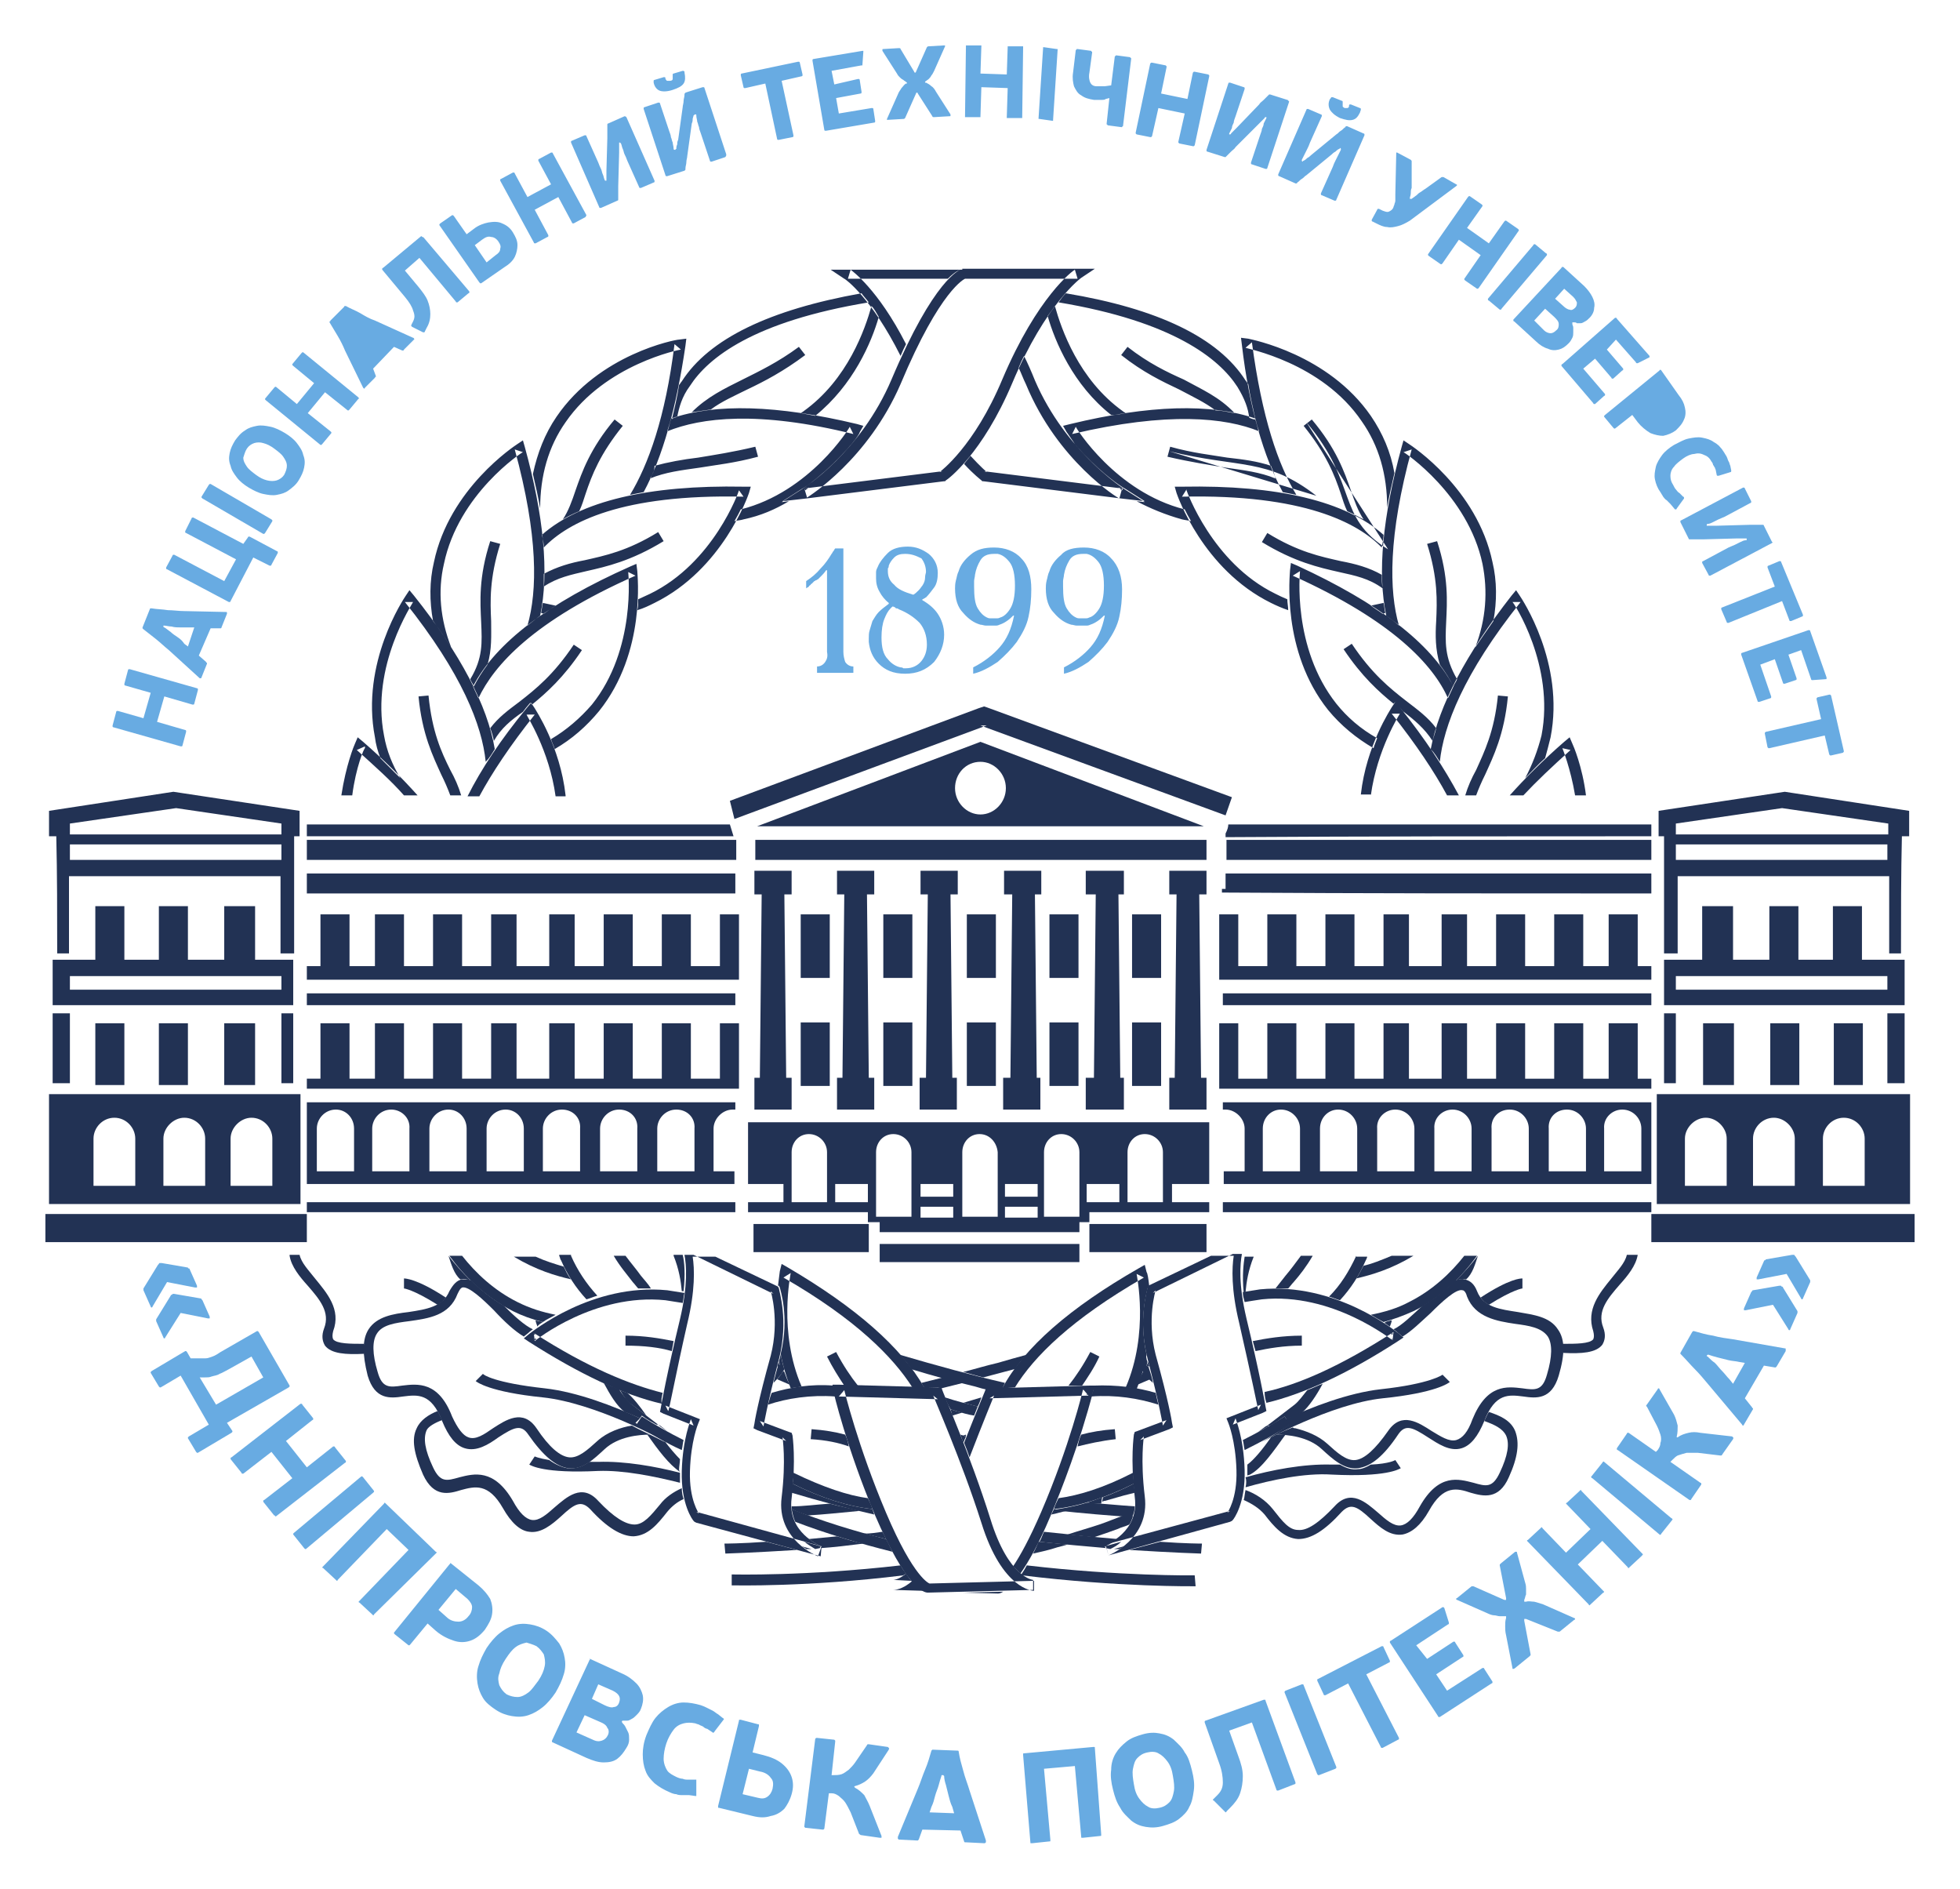 <svg xmlns:dc="http://purl.org/dc/elements/1.1/" xmlns:cc="http://creativecommons.org/ns#" xmlns:rdf="http://www.w3.org/1999/02/22-rdf-syntax-ns#" xmlns:svg="http://www.w3.org/2000/svg" xmlns="http://www.w3.org/2000/svg" xmlns:sodipodi="http://sodipodi.sourceforge.net/DTD/sodipodi-0.dtd" xmlns:inkscape="http://www.inkscape.org/namespaces/inkscape" id="_x2014_&#x43B;&#x43E;&#x439;_1" x="0px" y="0px" viewBox="0 0 215.9 208" xml:space="preserve" sodipodi:docname="gerb_.svg" inkscape:version="1.0.2 (e86c870879, 2021-01-15, custom)" width="215.9" height="208"><defs id="defs3146"></defs><style type="text/css" id="style2667">	.st0{fill-rule:evenodd;clip-rule:evenodd;fill:#223254;}	.st1{fill-rule:evenodd;clip-rule:evenodd;fill:#68ABE2;}	.st2{fill:#68ABE2;}	.st3{fill-rule:evenodd;clip-rule:evenodd;}	.st4{fill-rule:evenodd;clip-rule:evenodd;fill:#FFFFFF;}</style><g id="g2791" transform="translate(-194,-132.8)">	<g id="g2771">		<path class="st0" d="m 331,298 c 0.9,0.4 1.7,0.9 2.3,1.6 1,1.3 2.1,2.6 3.7,2.7 1.4,0 2.9,-0.9 4.8,-3 1,-1 1.7,-0.6 3.2,0.8 1,0.9 2.1,1.9 3.5,1.7 1,-0.2 2,-1 2.9,-2.6 1.6,-2.9 3.1,-2.5 4.6,-2 1.4,0.4 3.1,0.8 4.2,-1.7 1,-2.2 1.2,-3.8 0.7,-5.1 -0.5,-1.2 -1.7,-1.7 -2.9,-2.1 -0.2,0.3 -0.3,0.6 -0.5,1 1.1,0.4 2,0.8 2.4,1.6 0.4,0.9 0.2,2.2 -0.7,4.1 -0.8,1.7 -1.5,1.5 -2.9,1.1 -1.6,-0.4 -3.8,-1.1 -5.9,2.6 -0.7,1.3 -1.4,2 -2.1,2.1 -0.8,0.1 -1.6,-0.6 -2.5,-1.4 -1.3,-1.1 -3,-2.7 -4.8,-0.7 -1.7,1.8 -3,2.7 -4,2.6 -1,0 -1.7,-0.9 -2.8,-2.3 -0.8,-1 -1.9,-1.7 -3,-2.1 -0.1,0.4 -0.1,0.8 -0.2,1.1 z m 6.2,-11.1 c -0.1,0.1 -0.2,0.2 -0.3,0.3 0.1,-0.1 0.2,-0.2 0.3,-0.3 z m -3.2,4.2 c 0.2,-0.1 0.4,-0.2 0.6,-0.3 0.3,0 0.6,0 1,0 -1.3,1.8 -2.6,3.7 -3.9,4.4 l -0.3,0.1 c 0,-0.2 0,-0.4 0,-0.6 0,-0.2 0,-0.4 0,-0.6 0.7,-0.5 1.7,-1.7 2.6,-3 z" id="path2669"></path>		<path class="st0" d="m 331.2,296.6 c 2.8,-0.8 6.5,-1.6 9.5,-1.4 6,0.3 7.4,-0.6 7.6,-0.7 l -0.6,-0.9 v 0 c 0,0 -0.6,0.4 -2.7,0.5 -0.5,0.3 -1,0.5 -1.4,0.5 -0.7,0.1 -1.3,-0.1 -2,-0.5 -0.3,0 -0.6,0 -0.9,0 -3.1,-0.1 -6.7,0.6 -9.5,1.4 0.1,0.3 0.1,0.7 0,1.1 z" id="path2671"></path>		<path class="st0" d="m 366.1,280.8 c 1.5,0 3,0 3.4,-0.5 0.1,-0.2 0.1,-0.5 0,-0.9 -0.8,-2.4 0.7,-4.2 2,-5.8 0.7,-0.9 1.5,-1.7 1.7,-2.6 h 1.2 c -0.2,1.2 -1.1,2.3 -2,3.3 -1.3,1.5 -2.5,2.9 -1.8,4.7 0.3,0.8 0.2,1.4 -0.1,1.9 -0.7,0.9 -2.3,1 -4.3,0.9 -0.1,-0.3 -0.1,-0.7 -0.1,-1 z m -9.3,-9.7 c -0.3,0.9 -0.6,2 -1.3,2.6 0,0 -0.1,0 -0.1,0 -0.3,-0.1 -0.6,0 -1,0.1 0.9,-0.9 1.7,-1.8 2.4,-2.7 z m -9.5,7.1 c 0,0.2 -0.1,0.4 -0.2,0.7 -0.2,-0.1 -0.4,-0.3 -0.6,-0.4 0.2,-0.2 0.5,-0.2 0.8,-0.3 z" id="path2673"></path>		<path class="st0" d="m 358,276.5 c 2.7,-1.7 3.7,-1.8 3.7,-1.8 v -1.1 c -0.2,0 -1.4,0 -4.6,2.1 0.2,0.3 0.5,0.6 0.9,0.8 z" id="path2675"></path>		<path class="st0" d="m 334.6,290.8 c 1.2,0 3.5,0.2 5,1.6 1.2,1.1 2.5,2.3 4,2.1 1.4,-0.2 2.8,-1.3 4.4,-3.7 0.8,-1.2 1.6,-0.8 3.3,0.3 1.1,0.7 2.4,1.6 3.7,1.2 1,-0.3 1.8,-1.3 2.5,-3 1.2,-3.1 2.7,-2.9 4.3,-2.7 1.4,0.2 3.1,0.4 3.9,-2.3 0.7,-2.4 0.7,-4 -0.1,-5.1 -0.9,-1.4 -2.7,-1.6 -4.4,-1.9 -1.9,-0.3 -3.8,-0.5 -4.5,-2.3 -0.3,-0.8 -0.8,-1.2 -1.4,-1.3 -0.3,-0.1 -0.6,0 -1,0.1 -1,1 -2.2,2 -3.6,2.8 -1.1,1 -2.3,2.2 -3.2,2.6 0.3,0.2 0.5,0.4 0.5,0.4 l 0.5,0.4 c 1,-0.6 2,-1.6 3.1,-2.6 1.2,-1.2 2.8,-2.7 3.5,-2.5 0.2,0 0.4,0.3 0.5,0.7 0.9,2.3 3.3,2.7 5.3,3 1.5,0.2 2.9,0.4 3.6,1.4 0.5,0.8 0.5,2.2 -0.1,4.2 -0.5,1.8 -1.3,1.7 -2.7,1.5 -1.7,-0.2 -3.9,-0.5 -5.5,3.4 -0.5,1.4 -1.1,2.1 -1.8,2.3 -0.8,0.2 -1.7,-0.4 -2.7,-1 -1.4,-0.9 -3.3,-2.2 -4.8,0 -1.4,2 -2.6,3.1 -3.6,3.2 -1,0.1 -2,-0.8 -3.1,-1.8 -1,-0.9 -2.3,-1.4 -3.5,-1.7 -0.1,0 -0.2,0 -0.3,-0.1 -0.5,0.2 -1.2,0.5 -1.8,0.8 z m 12.6,-11.1 0.2,-0.1 v 0.2 z m 0.2,0.5 v 0.2 0 l -0.1,-0.1 z m -9.4,5.7 c 0.6,-0.2 1.1,-0.5 1.7,-0.7 -0.7,1.3 -1.5,2.5 -2.3,3.2 -0.6,0.3 -1.2,0.5 -1.7,0.7 l -0.2,-0.3 c -0.5,0.3 -1,0.7 -1.6,1 -0.1,0 -0.2,0 -0.2,0 v 0.1 c -0.4,0.2 -0.7,0.4 -1.1,0.6 l 0.8,-0.6 0.2,-0.1 3,-2.3 c 0.5,-0.4 0.9,-1 1.4,-1.6 z" id="path2677"></path>		<path class="st0" d="m 333,291.6 c 0.1,0 7.6,-4.2 13.3,-4.8 5.9,-0.6 7.3,-1.7 7.4,-1.8 l -0.8,-0.8 v 0 c 0,0 -1.3,1 -6.8,1.6 -3.6,0.4 -7.7,2 -10.5,3.3 l 0.4,0.6 c -0.9,0.6 -1.9,1.3 -3,1.9 z" id="path2679"></path>		<path class="st0" d="m 297.7,285.7 c 0.8,-0.2 1.6,-0.4 2.4,-0.6 -0.7,-0.2 -1.5,-0.4 -2.2,-0.6 -0.8,0.2 -1.6,0.4 -2.4,0.6 0.1,0.2 0.2,0.4 0.3,0.5 h 1.5 z m 4.6,-1.2 c -0.7,-0.2 -1.5,-0.4 -2.2,-0.6 1.2,-0.3 2.5,-0.7 3.8,-1 1,-0.3 2.1,-0.6 3.2,-0.9 -0.5,0.5 -0.9,1 -1.3,1.6 h -0.1 c -1.1,0.3 -2.3,0.6 -3.4,0.9 z" id="path2681"></path>		<path class="st0" d="m 298.9,288.7 1,-0.3 h 0.2 l -0.8,-0.2 -0.6,-0.2 z m 3.2,-2 c -0.7,0.2 -1.3,0.4 -2,0.6 0.5,0.1 1.1,0.3 1.6,0.4 0.2,-0.4 0.3,-0.7 0.4,-1 z" id="path2683"></path>		<path class="st0" d="m 300.4,290.8 -0.3,0.1 0.3,0.1 z m 18.9,-5.5 c 0.5,-0.2 0.9,-0.4 1.4,-0.6 -0.3,-0.3 -0.6,-0.7 -0.7,-0.9 l -0.1,0.1 c -0.3,0.5 -0.4,0.9 -0.6,1.4 z" id="path2685"></path>		<path class="st0" d="m 283,299.7 c 1.7,-0.1 3.6,-0.3 5.7,-0.5 -1.1,-0.3 -2.2,-0.5 -3.3,-0.8 -1.5,0.1 -2.9,0.3 -4.2,0.3 0,0.1 0,0.2 0,0.3 0.6,0.3 1.2,0.5 1.8,0.7 z m 50.5,-12.3 0.3,-0.2 z" id="path2687"></path>		<path class="st0" d="m 273.9,303.9 c 0.1,0 3.1,-0.1 7.9,-0.4 l -3.4,-0.9 c -2.8,0.2 -4.5,0.2 -4.6,0.2 z m 8.9,-0.5 h 0.6 l -1.1,-0.3 c 0.2,0.1 0.4,0.2 0.5,0.3 z m 1,0 c -0.3,-0.2 -0.7,-0.4 -1.2,-0.8 l 1.8,0.5 -0.1,0.2 z m 0.6,-0.1 0.1,-0.2 c -0.1,0 -0.7,-0.3 -1.4,-0.8 1,-0.1 2,-0.2 3.1,-0.3 1,0.3 1.9,0.6 2.9,0.8 -1.6,0.2 -3.2,0.4 -4.7,0.5 z m 6.8,-1.8 c -0.7,0.1 -1.3,0.2 -2,0.2 0.8,0.2 1.6,0.4 2.4,0.6 -0.1,-0.2 -0.2,-0.5 -0.4,-0.8 z m 18.6,-1.9 v 0 c 0.6,-0.1 1.1,-0.3 1.7,-0.4 -0.5,0 -0.9,-0.1 -1.4,-0.2 v 0 z m 5.6,-1.4 0.2,-0.1 h 0.1 c 0.7,-0.2 1.4,-0.4 2.1,-0.6 0.4,-0.1 0.8,-0.2 1.2,-0.3 0,-0.3 -0.1,-0.7 -0.1,-1 -1.2,0.6 -2.3,1.1 -3.4,1.5 z m 15.7,-5.7 c 1.8,-0.9 3.5,-1.8 5,-2.8 l -0.6,-0.9 c -1.4,0.9 -3,1.8 -4.6,2.6 0.1,0.3 0.1,0.7 0.2,1.1 z" id="path2689"></path>		<path class="st0" d="m 274.6,307.4 c 0.2,0 8.4,0.2 18.9,-1.1 0.1,-0.1 0.2,-0.1 0.3,-0.2 -0.2,-0.3 -0.4,-0.5 -0.6,-0.9 -10.4,1.2 -18.4,1 -18.6,1 z m 33.2,-3.5 c 0.9,-0.2 1.8,-0.4 2.7,-0.7 0.4,-0.1 0.8,-0.2 1.1,-0.3 -1,-0.1 -2,-0.2 -3.1,-0.3 h -0.1 c -0.2,0.5 -0.4,0.9 -0.6,1.3 z m 6.7,-1.8 c 0.9,-0.3 1.8,-0.6 2.6,-0.9 0.4,-0.2 0.9,-0.3 1.3,-0.5 0.2,-0.3 0.3,-0.6 0.4,-0.9 l -1,-0.1 c -0.9,0.3 -1.8,0.7 -2.7,1 -1.2,0.4 -2.3,0.7 -3.5,1.1 1,0.1 2,0.2 2.9,0.3 z" id="path2691"></path>		<g id="g2695">			<path class="st0" d="m 331.5,175.1 c -0.1,-0.1 -0.2,-0.3 -0.3,-0.4 -3,-4.7 -9.6,-7.9 -19.8,-9.6 -0.3,0.3 -0.5,0.6 -0.8,1 12.6,2.1 17.7,6.2 19.7,9.3 0.8,1.3 1.2,2.4 1.3,3.4 0.2,0.1 0.5,0.2 0.7,0.2 -0.3,-1.3 -0.6,-2.6 -0.8,-3.9 z m -21.3,-8.6 c 0.7,2.5 2.6,8.1 7.5,11.6 0.1,0.1 0.2,0.1 0.3,0.2 -0.5,0.1 -1,0.2 -1.6,0.2 -4.2,-3.3 -6.2,-8.1 -7,-10.9 0.3,-0.4 0.6,-0.8 0.8,-1.1 z m 7.6,5 z m 12.2,6.8 c -0.7,-0.1 -1.4,-0.3 -2.1,-0.3 -1.2,-0.9 -2.5,-1.5 -4,-2.3 -1.9,-0.9 -4,-1.9 -6.4,-3.8 l 0.7,-0.9 c 2.3,1.8 4.4,2.8 6.2,3.6 2,1.1 3.9,1.9 5.6,3.7 z m 2.3,0.6 c 0.1,0.5 0.2,0.9 0.4,1.4 -3.7,-1.5 -10,-2.2 -20.6,0.3 l 0.4,-0.8 c 0,0.1 4.4,7.2 12,9.1 v 0 c 0.2,0.4 0.4,0.8 0.7,1.3 -0.3,-0.1 -0.6,-0.1 -1,-0.2 -1.8,-0.5 -3.5,-1.2 -5,-2 l 0.9,0.1 -2.2,-1.4 v 0 c 0,0 -2.7,-1.7 -5.5,-5 -0.5,-0.7 -0.8,-1.2 -0.9,-1.3 l -0.4,-0.7 0.8,-0.2 c 8.7,-2.1 15.5,-2.3 20.4,-0.6 z m -15.1,7.6 c 0.1,0.1 0.3,0.2 0.4,0.3 l 0.1,-0.2 z m 21.8,0.9 c -5.4,-4.2 -8.4,-3 -16.2,-4.9 z m -5,-3.3 c -1.5,-0.5 -3,-0.7 -4.8,-0.9 -1.8,-0.3 -3.8,-0.5 -6.3,-1.2 l -0.3,1.1 c 2.6,0.6 4.6,0.9 6.4,1.2 2.1,0.3 3.8,0.5 5.5,1.2 -0.1,-0.5 -0.3,-0.9 -0.5,-1.4 z m 2.8,3.2 c -0.5,-0.1 -1,-0.2 -1.5,-0.3 -2.1,-3.9 -3.7,-9.3 -4.5,-16.2 l -0.1,-0.8 0.8,0.1 c 0.4,0.1 8.8,1.7 13.5,8.5 1.3,1.9 2.2,4 2.6,6.3 -0.3,1.3 -0.6,2.6 -0.8,3.8 0,-3.6 -0.9,-6.8 -2.8,-9.5 -4.4,-6.5 -12.7,-8 -12.8,-8.1 l 0.7,-0.6 c 1.1,8.3 2.9,13.5 4.9,16.8 z m 10.1,6 c -5.8,-3.6 -3.2,-7.1 -9,-14 z m -2.7,-3.3 c -0.6,-0.3 -1.1,-0.6 -1.8,-0.9 -0.3,-0.6 -0.5,-1.3 -0.7,-1.9 -0.7,-2.1 -1.6,-4.4 -4.1,-7.5 l 0.9,-0.7 c 2.7,3.2 3.6,5.8 4.3,7.8 0.4,1.2 0.8,2.3 1.4,3.2 z m 2.2,1.7 c -4.2,-3.7 -11.6,-5.5 -22.2,-5.3 h -0.8 l 0.2,0.7 c 0.1,0.3 2.9,8.4 10.4,12.1 0.6,0.3 1.3,0.6 1.9,0.8 0,-0.4 -0.1,-0.8 -0.1,-1.2 -0.5,-0.2 -0.9,-0.4 -1.3,-0.6 -7,-3.4 -9.8,-11.4 -9.8,-11.4 v -0.1 0 l -0.5,0.8 c 13.4,-0.3 19.4,2.9 22,5.6 0.1,-0.5 0.2,-1 0.2,-1.4 z m -0.1,8.7 c -0.4,-0.3 -0.9,-0.6 -1.3,-0.9 0.5,-0.1 0.9,-0.2 1.4,-0.3 0.1,0.4 0.1,0.8 0.2,1.1 z m -13,-8.5 z m 12.9,4.2 c -1.4,-0.8 -2.9,-1.2 -4.5,-1.5 -2.2,-0.5 -4.7,-1 -8.1,-3.1 l -0.6,1 c 3.6,2.2 6.3,2.8 8.5,3.3 1.8,0.4 3.3,0.7 4.8,1.8 -0.1,-0.6 -0.1,-1.1 -0.1,-1.5 z m 12.3,5.1 c 0.4,-2.2 0.4,-4.4 -0.1,-6.5 -1.7,-8.1 -8.9,-12.8 -9.2,-13 l -0.6,-0.4 -0.2,0.7 c -2.1,7.7 -2.7,13.9 -1.7,18.6 0.5,0.4 1,0.7 1.4,1.1 -1.1,-3.8 -1.2,-9.9 1.4,-19.4 l -0.9,0.3 c 0.1,0 7.1,4.7 8.7,12.3 0.6,3 0.4,6.1 -0.8,9.2 0.6,-0.9 1.3,-1.9 2,-2.9 z m -6.8,-8.7 z m 2.8,15.1 c -0.1,0.3 -0.3,0.5 -0.4,0.8 -0.4,-0.8 -0.9,-1.6 -1.5,-2.4 -0.5,-1.7 -0.5,-3.2 -0.4,-4.8 0.1,-2.2 0.2,-4.7 -1,-8.5 l 1.1,-0.3 c 1.3,4 1.1,6.7 1,8.9 -0.1,2.2 -0.2,3.9 1.2,6.3 z m -0.4,0.8 c -0.2,0.4 -0.4,0.9 -0.6,1.3 -1.6,-3.6 -6,-8.5 -17.1,-13.5 l 0.8,-0.5 c 0,0 0,0 0,0 v 0 c 0,0.1 -0.9,8.4 4,14.6 1.2,1.5 2.7,2.8 4.5,3.8 -0.1,0.3 -0.3,0.7 -0.4,1.1 -1.9,-1.1 -3.6,-2.5 -5,-4.2 -5.2,-6.5 -4.2,-15 -4.2,-15.4 l 0.1,-0.8 0.7,0.3 c 8.9,4.1 14.7,8.5 17.2,13.3 z m -11.5,-4.3 z m 9.6,8.9 c -0.1,0.5 -0.3,1 -0.4,1.4 -0.9,-1.4 -2,-2.3 -3.3,-3.3 l -0.3,-0.4 -0.5,-0.6 -0.2,0.2 c -1.6,-1.3 -3.5,-3 -5.5,-6 l 0.9,-0.6 c 2.2,3.3 4.2,4.9 6,6.3 1.3,1 2.4,1.8 3.3,3 z m 0.4,3.7 c -0.3,-0.5 -0.6,-1 -1,-1.4 0.9,-4.8 3.9,-10.5 8.9,-16.9 l 0.5,-0.6 0.4,0.6 c 0.2,0.3 5,7.4 3.4,15.6 -0.2,0.8 -0.4,1.6 -0.6,2.3 -0.8,0.7 -1.5,1.5 -2.2,2.2 0.8,-1.5 1.4,-3.1 1.8,-4.7 1.5,-7.7 -3.1,-14.7 -3.2,-14.7 h 0.9 c -6.3,7.9 -8.5,13.7 -8.9,17.6 z m 7,-7.3 z m -3,11 c 0.3,-0.8 0.6,-1.5 1,-2.3 0.9,-2 2.1,-4.4 2.5,-8.6 l -1.1,-0.1 c -0.4,4 -1.5,6.2 -2.4,8.2 -0.5,0.9 -0.9,1.8 -1.2,2.8 z m -11.6,0 c 0.7,-5.1 3.2,-9 3.2,-9 h -0.9 c 2.7,3.4 4.7,6.4 6.1,9 h 1.3 c -1.6,-3 -3.7,-6.2 -6.5,-9.7 l -0.5,-0.6 -0.4,0.6 c -0.1,0.2 -2.8,4.2 -3.4,9.6 h 1.1 z m 16.8,0 c 1.5,-1.6 3.2,-3.2 5.2,-5 l -0.9,-0.2 c 0,0 0.9,2.2 1.4,5.2 h 1.2 c -0.4,-3.2 -1.4,-5.5 -1.5,-5.7 l -0.3,-0.7 -0.6,0.5 c -2.3,2 -4.3,4 -6,5.9 z m -93.2,-41.7 c 0.2,-1 0.5,-2.2 1.4,-3.4 2,-3.1 7,-7.1 19.7,-9.2 -0.3,-0.4 -0.6,-0.7 -0.8,-1 -10.1,1.8 -16.8,5 -19.8,9.7 -0.1,0.1 -0.2,0.3 -0.3,0.4 -0.2,1.3 -0.5,2.6 -0.8,3.8 0.1,-0.2 0.4,-0.2 0.6,-0.3 z m 22.2,-11 c -0.8,2.8 -2.8,7.5 -7,10.9 -0.5,-0.1 -1.1,-0.2 -1.6,-0.3 0.1,-0.1 0.2,-0.1 0.3,-0.2 4.9,-3.5 6.8,-9.1 7.5,-11.6 0.3,0.3 0.5,0.7 0.8,1.2 z m -8.4,3.8 z m -10.1,6.4 c -0.7,0.1 -1.4,0.2 -2.1,0.3 1.7,-1.7 3.6,-2.6 5.6,-3.6 1.8,-0.9 3.9,-1.9 6.2,-3.6 l 0.7,0.9 c -2.4,1.8 -4.5,2.9 -6.4,3.8 -1.4,0.7 -2.8,1.3 -4,2.2 z m -4.8,2.4 c 0.1,-0.4 0.3,-0.9 0.4,-1.4 4.9,-1.7 11.7,-1.5 20.5,0.6 l 0.7,0.2 -0.4,0.7 c 0,0.1 -0.3,0.6 -0.9,1.3 -2.8,3.3 -5.5,5 -5.5,5 l -2.2,1.4 0.8,-0.1 c -1.5,0.9 -3.1,1.6 -5,2 -0.3,0.1 -0.6,0.1 -1,0.2 0.3,-0.5 0.5,-0.9 0.7,-1.3 v 0 c 7.6,-1.9 12,-9 12,-9.1 l 0.4,0.8 c -10.5,-2.6 -16.8,-1.8 -20.5,-0.3 z m 15.2,6.5 c 0.1,-0.1 0.3,-0.2 0.4,-0.3 l -0.5,0.1 z m -5.2,-4.3 z m -11.9,3 c 1.7,-0.7 3.4,-0.9 5.5,-1.2 1.8,-0.3 3.8,-0.5 6.4,-1.2 l -0.3,-1.1 c -2.5,0.6 -4.5,0.9 -6.3,1.2 -1.7,0.2 -3.3,0.5 -4.8,0.9 0,0.5 -0.2,0.9 -0.5,1.4 z m -0.7,1.5 c -0.5,0.1 -1,0.2 -1.5,0.3 2,-3.3 3.9,-8.5 4.9,-16.6 l 0.7,0.6 c -0.1,0 -8.3,1.6 -12.7,8 -1.9,2.7 -2.8,5.9 -2.8,9.5 -0.2,-1.2 -0.5,-2.5 -0.8,-3.8 0.5,-2.3 1.3,-4.4 2.6,-6.3 4.7,-6.9 13.1,-8.5 13.5,-8.5 l 0.8,-0.1 -0.1,0.8 c -1,6.8 -2.5,12.2 -4.6,16.1 z m -2.7,-7.7 z m -4.4,9.8 c 0.3,-0.6 0.5,-1.3 0.7,-1.9 0.7,-2.1 1.6,-4.4 4.1,-7.5 l -0.9,-0.7 c -2.7,3.2 -3.6,5.8 -4.3,7.8 -0.4,1.2 -0.8,2.3 -1.4,3.2 0.5,-0.3 1.1,-0.6 1.8,-0.9 z m -3.9,4 c 2.7,-2.8 8.6,-5.9 22,-5.6 l -0.5,-0.7 c 0,0.1 -2.8,8 -9.8,11.4 -0.4,0.2 -0.9,0.4 -1.3,0.6 0,0.4 0,0.8 -0.1,1.2 0.7,-0.2 1.3,-0.5 1.9,-0.8 7.5,-3.7 10.3,-11.8 10.4,-12.1 l 0.2,-0.7 h -0.8 c -10.5,-0.2 -18,1.6 -22.2,5.3 0.1,0.5 0.2,0.9 0.2,1.4 z m 1.3,6.4 c -0.5,0.3 -0.9,0.6 -1.3,0.9 l -0.3,-0.1 c 0.1,-0.4 0.1,-0.7 0.2,-1.1 0.5,0.1 0.9,0.2 1.4,0.3 z m 11.7,-7.6 z m -13,5.5 c 0,-0.4 0,-0.9 0,-1.4 1.5,-0.8 2.9,-1.2 4.5,-1.5 2.2,-0.5 4.7,-1 8.1,-3.1 l 0.6,1 c -3.6,2.2 -6.3,2.8 -8.5,3.3 -1.7,0.4 -3.2,0.7 -4.7,1.7 z m -10.2,6.7 c -1.2,-3.1 -1.5,-6.2 -0.8,-9.2 1.6,-7.7 8.6,-12.3 8.7,-12.3 l -0.9,-0.3 c 2.6,9.5 2.5,15.6 1.4,19.4 0.5,-0.4 0.9,-0.7 1.4,-1.1 1,-4.7 0.4,-11 -1.7,-18.6 l -0.2,-0.7 -0.6,0.4 c -0.3,0.2 -7.5,4.9 -9.2,13 -0.5,2.1 -0.5,4.3 -0.1,6.5 0.8,1 1.4,2 2,2.9 z m 4.8,-11.6 z m -0.8,13.5 c -0.6,0.8 -1.1,1.6 -1.5,2.4 -0.1,-0.3 -0.3,-0.5 -0.4,-0.8 1.4,-2.3 1.3,-4 1.2,-6.3 -0.1,-2.2 -0.3,-4.9 1,-8.9 l 1.1,0.3 c -1.2,3.8 -1.1,6.3 -1,8.5 0,1.6 0.1,3.1 -0.4,4.8 z m -1,3.7 c -0.2,-0.4 -0.4,-0.9 -0.6,-1.3 2.5,-4.8 8.3,-9.2 17.3,-13.2 l 0.7,-0.3 0.1,0.8 c 0,0.4 1,8.9 -4.2,15.4 -1.4,1.7 -3,3.1 -4.9,4.2 -0.1,-0.4 -0.3,-0.7 -0.4,-1.1 1.7,-1 3.2,-2.3 4.5,-3.8 4.9,-6.1 4,-14.5 4,-14.6 l 0.8,0.4 c -11.3,5 -15.6,9.9 -17.3,13.5 z m 10.9,-5.6 z m -9.2,10.3 c -0.1,-0.5 -0.2,-0.9 -0.4,-1.4 0.9,-1.2 2,-2 3.2,-2.9 1.8,-1.4 3.8,-3 6,-6.3 l 0.9,0.6 c -2,3 -3.9,4.7 -5.5,6 l -0.2,-0.2 -0.5,0.6 -0.3,0.4 c -1.3,0.9 -2.4,1.8 -3.2,3.2 z m 0.1,0.9 c -0.3,0.5 -0.6,1 -1,1.4 -0.4,-4 -2.6,-9.7 -8.9,-17.6 h 0.9 c 0,0.1 -4.7,7 -3.2,14.7 0.3,1.7 0.9,3.2 1.8,4.7 -0.7,-0.7 -1.4,-1.4 -2.2,-2.2 -0.3,-0.8 -0.5,-1.5 -0.6,-2.3 -1.6,-8.2 3.2,-15.3 3.4,-15.6 l 0.4,-0.6 0.5,0.6 c 5.1,6.4 8.1,12.1 8.9,16.9 z m -7.9,-5.9 z m 4.2,11 c -0.3,-1 -0.7,-1.9 -1.2,-2.8 -1,-2 -2,-4.2 -2.4,-8.2 l -1.1,0.1 c 0.4,4.2 1.6,6.6 2.5,8.6 0.4,0.8 0.7,1.5 1,2.3 z m 11.5,0 c -0.6,-5.4 -3.3,-9.4 -3.4,-9.6 l -0.4,-0.6 -0.5,0.6 c -2.8,3.4 -5,6.7 -6.5,9.7 h 1.3 c 1.4,-2.6 3.4,-5.6 6.1,-9 H 252 c 0,0.1 2.5,3.9 3.2,9 h 1.1 z m -16.3,0 c -1.7,-1.9 -3.7,-3.9 -6,-5.9 l -0.6,-0.5 -0.3,0.7 c -0.1,0.2 -1,2.4 -1.5,5.7 h 1.2 c 0.4,-3.1 1.3,-5.2 1.4,-5.2 v -0.1 -0.1 l -0.9,0.4 c 2,1.8 3.8,3.4 5.2,5 z m 77.9,-33.8 2.2,1.4 -2.6,-0.3 -15.2,-1.9 h -0.1 l -0.1,-0.1 c -0.1,-0.1 -0.8,-0.6 -1.9,-1.8 0.2,-0.3 0.5,-0.6 0.7,-0.9 1.1,1.2 1.8,1.8 1.8,1.8 v 0 l -0.3,-0.1 15.2,1.9 -0.3,1.1 c -0.1,0 -6.8,-4.1 -10.3,-12.6 -0.3,-0.6 -0.5,-1.2 -0.8,-1.8 0.2,-0.5 0.4,-0.9 0.6,-1.3 0.4,0.8 0.8,1.7 1.2,2.7 3.4,7.9 9.8,11.9 9.9,11.9 z M 300,162.4 v 0 c -0.2,0.1 -0.7,0.2 -1.6,1.1 h -11 l 0.3,-1 c 0.1,0.1 3,2.1 6.1,8.2 -0.2,0.4 -0.4,0.8 -0.6,1.3 -3.2,-6.4 -6.1,-8.5 -6.2,-8.5 l -1.5,-1 h 1.8 12.7 z m -17.1,25.2 c 0.3,-0.2 6.7,-4.2 10.3,-12.5 4.4,-10.5 7.1,-11.6 7.1,-11.6 h -0.2 12.6 l -0.3,-1 c -0.2,0.1 -4.1,2.9 -8,12.1 -3.1,7.4 -6.8,10.1 -6.9,10.2 l 0.3,-0.1 -15.2,1.9 z m 15.3,-1.9 -0.1,0.1 H 298 l -15.2,1.9 -2.6,0.3 2.2,-1.4 c 0.1,0 6.4,-4 9.8,-12 4.7,-11.1 7.5,-12.1 7.8,-12.2 h 0.1 0.1 12.6 1.8 l -1.5,1 c 0,0 -3.9,2.8 -7.6,11.6 -3.3,7.8 -7.1,10.6 -7.3,10.7 z" id="path2693"></path>		</g>		<path class="st0" d="m 355.3,271.1 c -1.5,1.9 -3.5,3.8 -6.1,5.1 -1.3,0.7 -2.7,1.1 -4.2,1.4 0.5,0.3 1,0.6 1.4,0.8 1.1,-0.3 2.2,-0.7 3.3,-1.2 3.1,-1.5 5.4,-3.9 7,-6.1 z" id="path2697"></path>		<path class="st0" d="m 343.4,273.6 c 1.7,-0.4 3.8,-1 6.3,-2.5 h -2.4 c -1.2,0.5 -2.2,0.9 -3.1,1.1 -0.3,0.5 -0.5,1 -0.8,1.4 z" id="path2699"></path>		<path class="st0" d="m 331.2,275.1 c 0.1,-1.1 0.3,-2.4 0.9,-3.9 h -1 c -0.1,0.7 -0.3,2 -0.1,4 z m 12.2,-4 v 0 c -0.8,1.7 -1.7,3.2 -3,4.5 0.4,0.1 0.8,0.3 1.2,0.4 1.2,-1.3 2.1,-2.7 2.8,-4.3 0.1,-0.2 0.2,-0.4 0.2,-0.5 h -1.2 z" id="path2701"></path>		<path class="st0" d="m 335.9,274.7 c 0.2,-0.2 0.4,-0.5 0.6,-0.7 0.7,-0.8 1.4,-1.7 2.1,-2.9 h -1.3 c -0.6,0.8 -1.1,1.5 -1.7,2.2 -0.4,0.5 -0.7,0.9 -1.1,1.4 0.5,0 0.9,0 1.4,0 z" id="path2703"></path>		<path class="st0" d="m 319.8,283.7 c 0.2,0.4 0.6,0.9 1.2,1.4 -0.1,-0.6 -0.3,-1.2 -0.5,-1.8 v 0.1 -0.1 l -0.2,-0.1 0.1,-0.4 -0.1,-0.3 c 0,-0.2 -0.1,-0.3 -0.1,-0.5 -0.1,0.5 -0.2,1.1 -0.4,1.7 z m 13.7,3.6 c 4.2,-1 9.1,-3.3 14.5,-6.8 l 0.6,-0.4 -0.6,-0.5 c -0.3,-0.2 -6.9,-5.6 -15.2,-4.8 -0.6,0.1 -1.3,0.2 -1.9,0.3 0,0.4 0.1,0.7 0.2,1.1 0.6,-0.1 1.2,-0.2 1.9,-0.3 7.8,-0.8 14.3,4.5 14.4,4.5 l 0.1,-0.9 c -5.9,3.8 -10.5,5.8 -14.2,6.6 0,0.5 0.1,0.9 0.2,1.2 z" id="path2705"></path>		<path class="st0" d="m 320.3,283.2 0.3,0.1 -0.1,-0.5 z m 12,-1.6 c 1.4,-0.3 3.1,-0.6 5.1,-0.6 v -1.1 c -2.1,0 -3.9,0.3 -5.4,0.6 z" id="path2707"></path>		<path class="st0" d="m 268.9,294.9 c -1.2,-0.8 -2.4,-2.4 -3.6,-4.1 h 0.3 c 1,0.5 1.6,0.8 1.6,0.8 v -0.1 0 c 0.6,0.8 1.2,1.5 1.7,2 0,0.4 -0.1,0.8 -0.1,1.2 z m -5.8,-8.7 c 0.7,0.6 1.4,1.5 2.1,2.5 l -1.6,-1.2 c -0.5,-0.3 -0.9,-0.9 -1.3,-1.6 0.2,0.1 0.5,0.2 0.8,0.3 z m -20.4,3 c -0.2,-0.4 -0.3,-0.7 -0.5,-1 -1,0.4 -1.9,1 -2.3,1.9 -0.6,1.2 -0.3,2.8 0.7,5.1 1.2,2.6 2.9,2.1 4.2,1.7 1.5,-0.4 3,-0.8 4.6,2 0.9,1.6 1.9,2.5 2.9,2.6 1.3,0.2 2.5,-0.8 3.5,-1.7 1.5,-1.4 2.2,-1.8 3.2,-0.8 1.9,2.1 3.5,3 4.8,3 1.6,-0.1 2.6,-1.3 3.7,-2.7 0.5,-0.6 1.1,-1.1 1.8,-1.4 -0.1,-0.3 -0.2,-0.7 -0.2,-1.2 -0.9,0.4 -1.8,1 -2.4,1.8 -1,1.2 -1.8,2.2 -2.8,2.2 -1,0 -2.3,-0.8 -4,-2.6 -1.8,-2 -3.5,-0.4 -4.8,0.7 -0.9,0.8 -1.7,1.5 -2.5,1.4 -0.7,-0.1 -1.4,-0.8 -2.1,-2.1 -2.1,-3.6 -4.3,-3 -5.9,-2.6 -1.4,0.4 -2.1,0.6 -2.9,-1.1 -0.9,-1.9 -1.1,-3.2 -0.7,-4.1 0.2,-0.4 0.9,-0.8 1.7,-1.1 z" id="path2709"></path>		<path class="st0" d="m 268.9,295 c -2.7,-0.7 -6.1,-1.3 -9,-1.2 -0.3,0 -0.7,0 -1,0 -0.7,0.5 -1.5,0.8 -2.4,0.7 -0.6,-0.1 -1.3,-0.4 -2,-0.9 -1.2,-0.2 -1.6,-0.4 -1.6,-0.4 l -0.6,0.9 c 0.2,0.1 1.6,1 7.6,0.7 2.8,-0.1 6.2,0.6 9,1.3 0,-0.3 0,-0.7 0,-1.1 z" id="path2711"></path>		<path class="st0" d="m 253.8,278.4 c -0.3,-0.1 -0.6,-0.1 -0.8,-0.2 0,0.2 0.1,0.4 0.2,0.7 0.1,-0.2 0.3,-0.3 0.6,-0.5 z m -27.9,-7.3 c 0.2,1.2 1.1,2.3 2,3.3 1.3,1.5 2.5,2.9 1.8,4.7 -0.3,0.8 -0.2,1.4 0.1,1.9 0.7,0.9 2.3,1 4.3,0.9 0,-0.4 0,-0.8 0,-1.1 -1.5,0 -3,0 -3.4,-0.5 -0.1,-0.2 -0.1,-0.5 0,-0.9 0.9,-2.4 -0.7,-4.2 -2,-5.8 -0.7,-0.9 -1.5,-1.7 -1.7,-2.6 h -1.1 z m 17.5,0 c 0.3,0.9 0.6,2 1.3,2.6 0,0 0.1,0 0.1,0 0.3,-0.1 0.6,0 1,0.1 -0.9,-0.9 -1.7,-1.8 -2.4,-2.7 z" id="path2713"></path>		<path class="st0" d="m 243.1,275.7 c -3.2,-2.1 -4.5,-2.1 -4.6,-2.1 v 1.1 0 c 0,0 1,0.1 3.7,1.8 0.4,-0.2 0.7,-0.5 0.9,-0.8 z" id="path2715"></path>		<path class="st0" d="m 266.5,289.7 c 0,0 -0.1,0 -0.2,0 -0.5,-0.3 -1.1,-0.6 -1.6,-1 l -0.2,0.3 c -0.5,-0.2 -1.1,-0.5 -1.7,-0.7 -0.9,-0.7 -1.6,-1.9 -2.3,-3.2 0.6,0.3 1.2,0.5 1.7,0.7 0.4,0.7 0.9,1.2 1.3,1.6 l 3,2.3 0.2,0.1 0.8,0.6 c -0.3,-0.2 -0.7,-0.4 -1,-0.7 z m -13.6,-9.3 v 0 -0.2 l 0.2,0.1 z m -1.2,-0.4 0.5,-0.4 c 0,0 0.2,-0.2 0.5,-0.4 -0.9,-0.4 -2.1,-1.5 -3.2,-2.6 -1.4,-0.8 -2.6,-1.8 -3.6,-2.8 -0.3,-0.1 -0.7,-0.1 -1,-0.1 -0.6,0.1 -1,0.6 -1.4,1.3 -0.7,1.7 -2.5,2 -4.5,2.3 -1.7,0.2 -3.5,0.5 -4.4,1.9 -0.7,1.1 -0.7,2.7 -0.1,5.1 0.8,2.7 2.5,2.5 3.9,2.3 1.6,-0.2 3.1,-0.4 4.3,2.7 0.7,1.7 1.5,2.7 2.5,3 1.3,0.4 2.6,-0.4 3.7,-1.2 1.7,-1.1 2.5,-1.5 3.3,-0.3 1.6,2.3 3,3.5 4.4,3.7 1.6,0.2 2.8,-1 4,-2.1 1.5,-1.4 3.8,-1.6 5,-1.6 -0.6,-0.3 -1.3,-0.6 -2,-1 -1.2,0.2 -2.7,0.7 -3.8,1.7 -1.1,1 -2.1,1.9 -3.1,1.8 -1,-0.1 -2.2,-1.1 -3.6,-3.2 -1.5,-2.2 -3.4,-0.9 -4.8,0 -1,0.7 -1.9,1.3 -2.7,1 -0.6,-0.2 -1.2,-1 -1.8,-2.3 -1.5,-3.9 -3.8,-3.6 -5.5,-3.4 -1.4,0.2 -2.2,0.3 -2.7,-1.5 -0.6,-2 -0.6,-3.4 -0.1,-4.2 0.6,-1 2,-1.2 3.6,-1.4 2.1,-0.3 4.4,-0.6 5.3,-3 0.2,-0.4 0.3,-0.6 0.5,-0.7 0.7,-0.2 2.3,1.3 3.5,2.5 1.2,1.3 2.3,2.3 3.3,2.9 z m 1.3,-0.3 -0.2,0.1 v -0.2 z" id="path2717"></path>		<path class="st0" d="m 264.5,289 c -2.8,-1.3 -6.9,-2.9 -10.5,-3.3 -5.5,-0.6 -6.8,-1.5 -6.8,-1.6 l -0.8,0.8 c 0.1,0.1 1.5,1.2 7.4,1.8 5.7,0.6 13.3,4.7 13.3,4.8 v -0.1 c -1.1,-0.6 -2.1,-1.2 -3.1,-1.9 z" id="path2719"></path>		<path class="st0" d="m 304.7,285.1 c -3.5,-0.8 -7.5,-1.9 -11.6,-3.1 0.5,0.5 0.9,1 1.3,1.6 2.3,0.7 4.5,1.3 6.6,1.8 0.5,0.1 1,0.3 1.5,0.4 v 0 h 0.4 1.5 c 0.1,-0.3 0.2,-0.5 0.3,-0.7 z" id="path2721"></path>		<path class="st0" d="m 301.7,287.7 c -1.2,-0.3 -2.4,-0.6 -3.6,-1 0.1,0.3 0.3,0.8 0.6,1.3 l 0.6,0.2 c 0.7,0.2 1.3,0.4 2,0.5 z" id="path2723"></path>		<path class="st0" d="m 300.4,291 -0.6,-0.2 0.3,0.9 z m -20,-7.1 -0.1,-0.1 c -0.2,0.2 -0.4,0.6 -0.7,0.9 0.5,0.2 0.9,0.4 1.4,0.6 -0.3,-0.5 -0.4,-0.9 -0.6,-1.4 z" id="path2725"></path>		<path class="st0" d="m 313.7,298.3 c 0.5,0.1 1.1,0.1 1.6,0.1 l 0.1,-0.7 c -0.5,0.2 -1.1,0.4 -1.7,0.6 z" id="path2727"></path>		<path class="st0" d="m 319,298.7 c -1.6,-0.1 -3.4,-0.3 -5.3,-0.4 -1.3,0.4 -2.5,0.6 -3.7,0.8 3.3,0.4 6.3,0.6 8.7,0.8 0.2,-0.4 0.3,-0.8 0.3,-1.2 z m -52.3,-11.4 -0.3,-0.1 z" id="path2729"></path>		<path class="st0" d="m 326.4,302.8 c -0.1,0 -1.8,0 -4.6,-0.2 l -3.4,0.9 c 4.8,0.3 7.8,0.4 7.9,0.4 z m -8.6,0.3 -1.1,0.3 h 0.6 c 0.2,-0.1 0.4,-0.2 0.5,-0.3 z m -0.7,-0.8 c -0.7,0.5 -1.3,0.8 -1.4,0.8 h 0.1 l 0.1,0.2 c -2.2,-0.2 -4.7,-0.4 -7.4,-0.7 0.2,-0.3 0.3,-0.7 0.5,-1.1 2.9,0.3 5.7,0.6 8.1,0.8 z m -27,-3.3 c -2.7,-0.3 -5.6,-1.2 -8.8,-2.8 0,0.3 -0.1,0.6 -0.1,1 3,0.9 6,1.7 9.1,2.4 z m -20.8,-7.6 c -1.6,-0.8 -3.2,-1.7 -4.6,-2.6 l -0.6,0.9 c 1.6,1 3.2,2 5,2.8 0.1,-0.4 0.1,-0.8 0.2,-1.1 z m 46.5,11.9 -0.1,-0.2 1.8,-0.5 c -0.4,0.4 -0.8,0.6 -1.2,0.8 z" id="path2731"></path>		<path class="st0" d="m 325.6,306.3 c -0.2,0 -8.2,0.1 -18.5,-1.1 -0.2,0.4 -0.4,0.7 -0.6,1 l 0.1,0.1 c 10.6,1.3 18.9,1.2 19.1,1.2 z m -34,-4 c -3.6,-0.9 -7.1,-2 -10.4,-3.3 0.1,0.5 0.2,1 0.4,1.4 3.4,1.3 7.1,2.4 10.7,3.3 -0.2,-0.4 -0.4,-0.9 -0.7,-1.4 z" id="path2733"></path>		<path class="st0" d="m 243.5,271.1 c 1.6,2.2 3.9,4.5 7,6.1 1,0.5 2.1,0.9 3.3,1.2 0.4,-0.3 0.9,-0.5 1.4,-0.8 -1.5,-0.3 -2.8,-0.7 -4.2,-1.4 -2.6,-1.3 -4.6,-3.2 -6.1,-5.1 z" id="path2735"></path>		<path class="st0" d="m 256.1,272.3 c -1,-0.3 -2,-0.6 -3.1,-1.1 h -2.4 c 2.5,1.5 4.6,2.1 6.3,2.5 -0.4,-0.5 -0.6,-1 -0.8,-1.4 z" id="path2737"></path>		<path class="st0" d="m 255.6,271.1 c 0.1,0.2 0.1,0.4 0.2,0.5 0.7,1.6 1.6,3 2.8,4.3 0.4,-0.1 0.8,-0.3 1.2,-0.4 -1.2,-1.3 -2.2,-2.8 -2.9,-4.4 V 271 h -1.3 z m 12.6,0 c 0.6,1.5 0.8,2.8 0.9,3.9 h 0.2 c 0.2,-1.9 0.1,-3.2 -0.1,-4 h -1 z" id="path2739"></path>		<path class="st0" d="m 265.7,274.7 c -0.3,-0.5 -0.7,-0.9 -1.1,-1.4 -0.5,-0.7 -1.1,-1.4 -1.7,-2.2 h -1.3 c 0.7,1.2 1.5,2.1 2.1,2.9 0.2,0.2 0.4,0.5 0.6,0.7 0.5,0 1,0 1.4,0 z" id="path2741"></path>		<path class="st0" d="m 279.2,285.1 c 0.6,-0.6 1,-1.1 1.2,-1.5 -0.2,-0.6 -0.3,-1.1 -0.4,-1.7 0,0.2 -0.1,0.3 -0.1,0.5 l -0.1,0.3 0.1,0.4 -0.2,0.1 v 0.1 -0.1 c -0.2,0.8 -0.4,1.4 -0.5,1.9 z m -12.2,1.1 c -3.6,-0.9 -8.3,-2.8 -14.2,-6.6 l 0.1,0.9 c 0.1,-0.1 6.6,-5.3 14.4,-4.5 0.6,0.1 1.3,0.2 1.9,0.3 0.1,-0.4 0.1,-0.8 0.2,-1.1 -0.6,-0.1 -1.3,-0.2 -1.9,-0.3 -8.3,-0.8 -14.9,4.6 -15.2,4.8 l -0.6,0.5 0.6,0.4 c 5.5,3.5 10.3,5.8 14.6,6.8 -0.1,-0.4 0,-0.8 0.1,-1.2 z" id="path2743"></path>		<path class="st0" d="m 279.6,283.3 0.3,-0.1 -0.1,-0.4 z m -11.4,-2.8 c -1.5,-0.3 -3.2,-0.6 -5.3,-0.6 v 1.1 c 2.1,0 3.7,0.2 5.1,0.6 z" id="path2745"></path>		<path class="st0" d="m 295.8,285.6 c -2.5,-4.4 -7.5,-8.8 -15,-13.2 l -0.7,-0.4 -0.2,0.8 c 0,0.1 -0.1,0.7 -0.2,1.6 h 0.1 l 0.1,0.2 c 0,0.1 1.1,3.2 0.1,7.3 0.2,1.2 0.6,2.5 1.1,3.8 0.4,-0.1 0.8,-0.1 1.2,-0.2 -2.6,-6 -1.2,-12.4 -1.2,-12.5 v -0.1 0.1 l -0.8,0.5 c 8,4.6 12.1,8.8 14.2,12.1 z" id="path2747"></path>		<path class="st0" d="m 288.5,285.4 c -0.8,-1 -1.6,-2.2 -2.4,-3.7 l -1,0.5 c 0.6,1.2 1.3,2.3 1.9,3.2 z" id="path2749"></path>		<path class="st0" d="m 289.6,297.8 c -2.2,-0.3 -4.9,-1.2 -8.2,-2.8 0,0.4 0,0.8 -0.1,1.2 3.2,1.6 6.1,2.5 8.8,2.8 -0.1,-0.4 -0.3,-0.8 -0.5,-1.2 z m -11,-10.3 c 2.1,-0.7 4.7,-1.1 7.4,-0.9 -0.1,-0.4 -0.1,-0.6 -0.1,-0.6 l -0.1,-0.6 c -2.5,-0.2 -4.8,0.2 -6.8,0.8 -0.2,0.5 -0.3,1 -0.4,1.3 z m 7.9,-1 v -0.2 l -0.1,0.1 z m 0.3,-0.6 h 0.1 v -0.1 z" id="path2751"></path>		<path class="st0" d="m 287.1,290.8 c -1.1,-0.3 -2.3,-0.5 -3.7,-0.6 l -0.1,1.1 c 1.7,0.1 3.1,0.4 4.2,0.8 -0.1,-0.5 -0.2,-0.9 -0.4,-1.3 z" id="path2753"></path>		<path class="st0" d="m 305.8,285.6 c 2.1,-3.4 6.2,-7.5 14.2,-12.1 l -0.8,-0.4 c 0,0.1 1.4,6.5 -1.2,12.5 0.4,0 0.8,0.1 1.2,0.2 0.5,-1.3 0.9,-2.5 1.1,-3.8 -0.9,-4.1 0.1,-7.1 0.1,-7.3 l 0.1,-0.2 h 0.1 c -0.1,-0.9 -0.2,-1.5 -0.3,-1.6 l -0.2,-0.8 -0.7,0.4 c -7.5,4.3 -12.6,8.7 -15,13.2 z" id="path2755"></path>		<path class="st0" d="m 313.2,285.4 c 0.6,-0.9 1.3,-1.9 1.9,-3.2 l -1,-0.5 c -0.8,1.5 -1.6,2.7 -2.4,3.7 z" id="path2757"></path>		<path class="st0" d="m 310.1,299 c 2.7,-0.3 5.6,-1.2 8.8,-2.8 0,-0.4 -0.1,-0.9 -0.1,-1.2 -3.3,1.7 -6,2.5 -8.2,2.8 -0.2,0.4 -0.4,0.8 -0.5,1.2 z m 4.1,-12.4 c 2.7,-0.2 5.2,0.2 7.4,0.9 -0.1,-0.4 -0.2,-0.8 -0.3,-1.3 -2,-0.6 -4.3,-0.9 -6.8,-0.8 l -0.1,0.6 z m -0.9,-0.7 h 0.1 l -0.1,-0.1 z m 0.4,0.4 v 0.1 h 0.2 z" id="path2759"></path>		<path class="st0" d="m 312.7,292.1 c 1.2,-0.3 2.5,-0.6 4.2,-0.8 l -0.1,-1.1 c -1.4,0.1 -2.6,0.3 -3.7,0.6 -0.2,0.4 -0.3,0.8 -0.4,1.3 z" id="path2761"></path>		<path class="st0" d="m 316.1,304.1 c 0,0 4.6,-1.8 4,-6.5 -0.5,-4.1 -0.1,-6.5 -0.1,-6.6 l -0.4,0.4 3.2,-1.2 0.4,-0.2 -0.1,-0.5 c 0,-0.1 -0.4,-2.5 -1.8,-7.5 -1,-3.9 0,-7.1 0,-7.1 l -0.3,0.3 8.8,-4.3 h 1 c -0.2,1.1 -0.4,3.3 0.5,7.1 1.4,5.8 2.1,9.6 2.1,9.7 l 0.1,0.5 -0.4,0.2 -3.3,1.3 0.3,-0.7 c 0,0.1 0.9,2.1 1,5.7 0.1,3.7 -1.2,5.4 -1.3,5.5 l -0.1,0.1 -0.2,0.1 -13.4,3.7 -0.3,-1.1 h -0.1 c 0.2,-0.1 3.8,-1.5 3.3,-5.3 -0.5,-4.3 -0.1,-6.8 -0.1,-6.9 l 0.1,-0.3 0.3,-0.1 3.2,-1.2 -0.4,0.6 c 0,0 -0.4,-2.4 -1.7,-7.4 -1.1,-4.3 0,-7.6 0,-7.8 l 0.1,-0.2 0.2,-0.1 6.7,-3.2 h 2.5 c -0.2,1.3 -0.3,3.7 0.6,7.4 1.3,5.7 2.1,9.6 2.1,9.6 l 0.3,-0.6 -3.3,1.3 -0.5,0.2 0.2,0.5 c 0,0 0.8,1.9 0.9,5.2 0.1,3.2 -1,4.7 -1,4.7 l 0.3,-0.2 -13.7,3.7 z" id="path2763"></path>		<path class="st0" d="m 313.3,285.8 c 0,0.1 -1.5,6.3 -4.6,13.5 -1.3,3 -2.3,4.8 -3.1,6 0.3,0.3 0.6,0.6 0.8,0.8 0.9,-1.3 2,-3.2 3.3,-6.3 1.3,-3.1 3.2,-8 4.7,-13.7 l 0.2,-0.7 h -0.7 l -10.9,0.3 h -0.4 l -0.1,0.3 c 0,0 -1,2.4 -2.3,5.7 0.2,0.5 0.4,1 0.6,1.6 1.5,-3.9 2.7,-6.8 2.7,-6.8 l -0.5,0.3 10.9,-0.3 z m -18.9,21.1 -2,-0.1 v 1.1 c 0.1,0 1,0 2.1,-1 0.5,0.6 0.9,0.9 1.2,1.1 l -3.3,-0.1 v -1.1 c 0,0 0.6,0 1.4,-0.7 0.2,0.3 0.4,0.6 0.6,0.8 z m 5.7,1.3 3.8,0.1 c 0.1,0 0.3,0 0.6,-0.2 z" id="path2765"></path>		<path class="st0" d="m 284.5,303.1 c -0.2,-0.1 -3.8,-1.5 -3.3,-5.3 0.5,-4.3 0.1,-6.8 0.1,-6.9 l -0.1,-0.3 -0.3,-0.1 -3.2,-1.2 0.4,0.6 c 0,0 0.4,-2.4 1.7,-7.4 1.1,-4.3 0,-7.6 0,-7.8 l -0.1,-0.2 -0.2,-0.1 -6.7,-3.2 h -2.5 c 0.2,1.3 0.3,3.7 -0.6,7.4 -1.3,5.7 -2,9.6 -2.1,9.6 l -0.3,-0.6 3.3,1.3 0.5,0.2 -0.2,0.5 c 0,0 -0.8,1.9 -0.9,5.2 -0.1,3.2 1,4.7 1,4.7 v 0 l -0.3,-0.2 13.8,3.8 -0.4,1.1 c 0,0 -4.6,-1.8 -4,-6.5 0.5,-4.1 0.1,-6.5 0.1,-6.6 l 0.4,0.4 -3.2,-1.2 -0.4,-0.2 0.1,-0.5 c 0,-0.1 0.4,-2.5 1.8,-7.5 1,-3.9 0,-7.1 0,-7.1 l 0.3,0.3 -8.8,-4.3 h -1 c 0.2,1.1 0.4,3.3 -0.5,7.1 -1.4,5.8 -2.1,9.6 -2.1,9.7 l -0.1,0.5 0.4,0.2 3.3,1.3 -0.3,-0.7 c 0,0.1 -0.9,2.1 -1,5.7 -0.1,3.7 1.2,5.4 1.3,5.5 l 0.1,0.1 0.2,0.1 13.7,3.7 z" id="path2767"></path>		<path class="st0" d="m 285.8,286 c 0,0.1 1.5,6.4 4.6,13.7 3.4,7.9 5.3,8.5 5.8,8.5 0,0 11.6,-0.3 11.6,-0.3 v -1.1 c 0,0 -2.7,-0.2 -4.7,-6.7 -2.2,-7 -5.3,-14.1 -5.3,-14.2 l -0.1,-0.3 h -0.4 l -10.9,-0.3 h -0.7 z m 11,0.5 c 0,0.1 3.1,7.1 5.3,14 2.3,7.4 5.7,7.5 5.8,7.5 v -1.1 l -11.6,0.3 c 0.1,0 0.1,0 0.1,0 0,0 -1.7,-0.5 -4.8,-7.8 -3.1,-7.3 -4.6,-13.5 -4.6,-13.5 l -0.6,0.7 10.9,0.3 z" id="path2769"></path>	</g>	<g id="g2787">		<path class="st1" d="M 287.8,206.9 H 284 v -0.7 c 0.4,0 0.7,-0.2 0.9,-0.5 0.2,-0.3 0.3,-0.6 0.2,-1.1 v -9 H 285 c -0.2,0.3 -0.4,0.5 -0.5,0.6 -0.1,0.1 -0.3,0.3 -0.4,0.4 0,0 0,0 0,0 0,0 0,0 0,0 -0.1,0 -0.1,0.1 -0.2,0.1 -0.1,0 -0.1,0.1 -0.2,0.1 0,0 -0.1,0.1 -0.1,0.1 0,0 -0.1,0.1 -0.1,0.1 0,0 -0.1,0.1 -0.1,0.1 0,0 -0.1,0 -0.1,0.1 -0.1,0.1 -0.2,0.1 -0.2,0.2 -0.1,0.1 -0.2,0.1 -0.3,0.2 v -0.8 c 0.6,-0.4 1.1,-0.8 1.6,-1.4 0.5,-0.5 0.9,-1.1 1.2,-1.6 0.1,-0.1 0.1,-0.2 0.2,-0.3 0.1,-0.1 0.1,-0.2 0.2,-0.3 h 0.9 v 11.4 c 0,0.4 0.1,0.8 0.2,1.1 0.2,0.3 0.5,0.5 0.9,0.5 v 0.7 z m 5.9,0.1 v 0 c -1.3,0 -2.2,-0.4 -2.9,-1.1 -0.7,-0.7 -1,-1.5 -1.1,-2.4 0,-0.1 0,-0.1 0,-0.2 0,-0.1 0,-0.1 0,-0.2 0,-0.3 0,-0.6 0.1,-0.9 0.1,-0.3 0.2,-0.7 0.3,-1 0.2,-0.3 0.4,-0.7 0.7,-1 0.3,-0.3 0.7,-0.6 1.1,-0.9 v -0.1 c -0.4,-0.3 -0.8,-0.8 -1,-1.2 -0.3,-0.5 -0.4,-1 -0.4,-1.5 0,0 0,-0.1 0,-0.1 0,0 0,-0.1 0,-0.1 0,-0.2 0,-0.3 0,-0.5 0,-0.2 0.1,-0.4 0.2,-0.6 0.2,-0.5 0.6,-1 1.1,-1.5 0.5,-0.5 1.3,-0.7 2.2,-0.7 0.9,0 1.6,0.3 2.3,0.8 0.6,0.5 1,1.2 1,2.1 0,0.6 -0.1,1.2 -0.4,1.6 -0.3,0.4 -0.6,0.8 -0.9,1.1 -0.1,0 -0.1,0.1 -0.2,0.1 0,0 -0.1,0.1 -0.2,0.1 v 0.1 c 0.7,0.4 1.3,0.9 1.7,1.5 0.4,0.6 0.7,1.4 0.7,2.3 0,1.1 -0.4,2.1 -1.1,3 -0.9,0.9 -1.9,1.3 -3.2,1.3 z m -1.4,-7.4 v 0 c 0,0 0,0 0,0 -0.1,0.1 -0.1,0.1 -0.2,0.2 -0.3,0.3 -0.5,0.7 -0.7,1.2 -0.2,0.5 -0.3,1.2 -0.3,2 0,1.1 0.2,1.9 0.7,2.4 0.4,0.5 0.9,0.8 1.4,0.9 0.1,0 0.2,0 0.3,0.1 0.1,0 0.2,0 0.3,0 0.7,0 1.3,-0.3 1.7,-0.8 0.4,-0.5 0.6,-1.1 0.6,-1.8 0,-1 -0.3,-1.8 -0.8,-2.4 -0.6,-0.6 -1.3,-1.1 -2.3,-1.5 -0.1,-0.1 -0.2,-0.1 -0.3,-0.1 -0.1,-0.1 -0.2,-0.2 -0.4,-0.2 z m 1.4,-5.8 v 0 c -0.5,0 -0.9,0.1 -1.2,0.4 -0.3,0.3 -0.5,0.6 -0.6,0.9 0,0.1 0,0.2 -0.1,0.3 0,0.1 0,0.2 0,0.3 0,0.6 0.2,1.1 0.7,1.5 0.4,0.5 1.1,0.8 2.1,1.1 0.2,-0.1 0.4,-0.3 0.6,-0.5 0.2,-0.2 0.3,-0.4 0.4,-0.5 0.2,-0.3 0.3,-0.6 0.3,-0.9 0,-0.3 0.1,-0.5 0.1,-0.6 0,-0.6 -0.2,-1.1 -0.5,-1.5 -0.6,-0.3 -1.1,-0.5 -1.8,-0.5 z m 9.8,-0.7 v 0 c 1.2,0 2.3,0.4 3,1.2 0.8,0.8 1.1,2 1.1,3.4 0,1.1 -0.1,2.1 -0.3,3 -0.2,1 -0.7,1.9 -1.3,2.8 -0.6,0.8 -1.3,1.5 -2.1,2.2 -0.9,0.6 -1.8,1.1 -2.7,1.3 v -0.7 c 1.2,-0.6 2.2,-1.4 2.9,-2.2 0.8,-0.9 1.3,-2 1.6,-3.5 h -0.1 c -0.2,0.2 -0.4,0.4 -0.7,0.6 -0.3,0.2 -0.5,0.3 -0.8,0.4 -0.2,0.1 -0.3,0.1 -0.5,0.1 -0.2,0 -0.3,0 -0.5,0 -0.2,0 -0.4,0 -0.5,0 -0.2,0 -0.4,-0.1 -0.6,-0.1 -0.7,-0.2 -1.3,-0.6 -1.9,-1.3 -0.6,-0.6 -0.9,-1.5 -0.9,-2.7 0,-0.2 0,-0.5 0.1,-0.9 0.1,-0.3 0.1,-0.6 0.3,-1 0.2,-0.7 0.7,-1.3 1.3,-1.8 0.7,-0.6 1.5,-0.8 2.6,-0.8 z m 0,7.8 v 0 c 0.1,0 0.2,0 0.3,0 0.1,0 0.2,0 0.4,-0.1 0.4,-0.1 0.8,-0.5 1.1,-1 0.3,-0.5 0.5,-1.3 0.5,-2.5 0,-1.2 -0.2,-2.1 -0.6,-2.6 -0.4,-0.5 -0.8,-0.8 -1.3,-0.9 -0.1,0 -0.2,0 -0.2,0 -0.1,0 -0.2,0 -0.2,0 -0.7,0 -1.2,0.2 -1.5,0.7 -0.3,0.5 -0.5,1 -0.6,1.6 0,0.2 -0.1,0.5 -0.1,0.7 0,0.2 0,0.4 0,0.6 0,1.1 0.1,1.9 0.4,2.4 0.3,0.5 0.6,0.8 1,1 0.2,0.1 0.3,0.1 0.4,0.1 0.1,0 0.3,0 0.4,0 z m 9.9,-7.8 v 0 c 1.2,0 2.3,0.4 3,1.2 0.8,0.8 1.2,2 1.2,3.4 0,1.1 -0.1,2.1 -0.3,3 -0.2,1 -0.7,1.9 -1.3,2.8 -0.6,0.8 -1.3,1.5 -2.1,2.2 -0.9,0.6 -1.8,1.1 -2.7,1.3 v -0.7 c 1.2,-0.6 2.2,-1.4 2.9,-2.2 0.8,-0.9 1.3,-2 1.6,-3.5 h -0.1 c -0.2,0.2 -0.4,0.4 -0.7,0.6 -0.3,0.2 -0.5,0.3 -0.8,0.4 -0.2,0.1 -0.3,0.1 -0.5,0.1 -0.2,0 -0.3,0 -0.5,0 -0.2,0 -0.4,0 -0.5,0 -0.2,0 -0.4,-0.1 -0.6,-0.1 -0.7,-0.2 -1.3,-0.6 -1.9,-1.3 -0.6,-0.6 -0.9,-1.5 -0.9,-2.7 0,-0.2 0,-0.5 0.1,-0.9 0.1,-0.3 0.1,-0.6 0.3,-1 0.2,-0.7 0.7,-1.3 1.3,-1.8 0.5,-0.6 1.4,-0.8 2.5,-0.8 z m -0.1,7.8 v 0 c 0.1,0 0.2,0 0.3,0 0.1,0 0.2,0 0.4,-0.1 0.4,-0.1 0.8,-0.5 1.1,-1 0.3,-0.5 0.5,-1.3 0.5,-2.5 0,-1.2 -0.2,-2.1 -0.6,-2.6 -0.4,-0.5 -0.8,-0.8 -1.3,-0.9 -0.1,0 -0.2,0 -0.2,0 -0.1,0 -0.2,0 -0.2,0 -0.7,0 -1.2,0.2 -1.5,0.7 -0.3,0.5 -0.5,1 -0.6,1.6 0,0.2 -0.1,0.5 -0.1,0.7 0,0.2 0,0.4 0,0.6 0,1.1 0.1,1.9 0.4,2.4 0.3,0.5 0.6,0.8 1,1 0.2,0.1 0.3,0.1 0.4,0.1 0.2,0 0.3,0 0.4,0 z" id="path2773"></path>		<g id="g2779">			<path class="st2" d="m 212.4,274 3.1,0.6 c 0.1,0 0.1,0 0.2,0 0,0 0,-0.1 0,-0.2 l -0.8,-1.8 c 0,0 0,-0.1 -0.1,-0.1 0,0 -0.1,0 -0.1,-0.1 l -2.9,-0.5 c 0,0 -0.1,0 -0.1,0 0,0 -0.1,0 -0.1,0 v 0 c 0,0 -0.1,0 -0.1,0.1 0,0 -0.1,0.1 -0.1,0.1 l -1.6,2.6 c 0,0 0,0.1 0,0.1 0,0 0,0.1 0,0.1 l 0.8,1.8 c 0,0.1 0.1,0.1 0.1,0.1 0,0 0.1,0 0.1,-0.1 z m 1.5,3.4 -1.7,2.7 c 0,0.1 -0.1,0.1 -0.1,0.1 0,0 -0.1,0 -0.1,-0.1 l -0.8,-1.8 c 0,0 0,-0.1 0,-0.1 0,0 0,-0.1 0,-0.1 l 1.6,-2.6 c 0,0 0,-0.1 0.1,-0.1 0,0 0.1,0 0.1,-0.1 v 0 c 0,0 0.1,0 0.1,0 0,0 0.1,0 0.1,0 l 2.9,0.5 c 0,0 0.1,0 0.1,0.1 0,0 0.1,0.1 0.1,0.1 l 0.8,1.8 c 0,0.1 0,0.1 0,0.2 0,0 -0.1,0 -0.2,0 z m 5.1,12.1 6.8,-3.9 c 0,0 0.1,-0.1 0.1,-0.1 0,0 0,-0.1 0,-0.1 l -3.4,-5.9 c 0,0 -0.1,-0.1 -0.1,-0.1 0,0 -0.1,0 -0.1,0 l -4,2.3 c -0.3,0.2 -0.6,0.4 -0.9,0.5 -0.3,0.1 -0.5,0.2 -0.8,0.2 H 215 l -0.4,-0.7 c 0,0 -0.1,-0.1 -0.1,-0.1 0,0 -0.1,0 -0.1,0 l -3.7,2.2 c 0,0 -0.1,0.1 -0.1,0.1 0,0 0,0.1 0,0.1 l 0.9,1.5 c 0,0 0.1,0.1 0.1,0.1 0,0 0.1,0 0.1,0 l 2.2,-1.3 3.1,5.4 -2.2,1.3 c 0,0 -0.1,0.1 -0.1,0.1 0,0 0,0.1 0,0.1 l 0.9,1.5 c 0,0 0.1,0.1 0.1,0.1 0,0 0.1,0 0.1,0 l 3.7,-2.2 c 0,0 0.1,-0.1 0.1,-0.1 0,0 0,-0.1 0,-0.1 z m 2.7,-7.3 1.3,2.3 -5.2,3 -1.8,-3 h 0.5 c 0.3,0 0.6,0 0.8,-0.1 0.3,-0.1 0.6,-0.1 0.9,-0.3 0.3,-0.1 0.6,-0.3 1,-0.5 z m 2.5,17.5 -1.2,-1.5 c 0,0 0,-0.1 0,-0.1 0,0 0,-0.1 0.1,-0.1 l 3.1,-2.4 -2.3,-2.9 -3.1,2.4 c 0,0 -0.1,0 -0.1,0 0,0 -0.1,0 -0.1,-0.1 l -1.2,-1.5 c 0,0 0,-0.1 0,-0.1 0,0 0,-0.1 0.1,-0.1 l 7.6,-5.9 c 0,0 0.1,0 0.1,0 0,0 0.1,0 0.1,0.1 l 1.2,1.5 c 0,0 0,0.1 0,0.1 0,0 0,0.1 -0.1,0.1 l -2.9,2.3 2.3,2.9 2.9,-2.3 c 0,0 0.1,0 0.1,0 0,0 0.1,0 0.1,0.1 l 1.2,1.5 c 0,0 0,0.1 0,0.1 0,0 0,0.1 -0.1,0.1 l -7.6,5.9 c 0,0 -0.1,0 -0.1,0 0,-0.1 0,-0.1 -0.1,-0.1 z m 10.9,-2.5 c 0,0 0.1,-0.1 0.1,-0.1 0,0 0,-0.1 0,-0.1 l -1.2,-1.5 c 0,0 -0.1,-0.1 -0.1,-0.1 0,0 -0.1,0 -0.1,0 l -7.4,6.2 c 0,0 -0.1,0.1 -0.1,0.1 0,0 0,0.1 0,0.1 l 1.2,1.5 c 0,0 0.1,0.1 0.1,0.1 0,0 0.1,0 0.1,0 z m 6.9,6.7 c 0,0 0.1,-0.1 0.1,-0.1 0,0 0,-0.1 -0.1,-0.1 l -5.5,-5.3 c 0,0 -0.1,-0.1 -0.1,-0.1 0,0 -0.1,0 -0.1,0.1 l -6.7,6.9 c 0,0 -0.1,0.1 -0.1,0.1 0,0 0,0.1 0.1,0.1 l 1.4,1.3 c 0,0 0.1,0.1 0.1,0.1 0,0 0.1,0 0.1,-0.1 l 5.4,-5.6 2.4,2.3 -5.4,5.6 c 0,0 -0.1,0.1 -0.1,0.1 0,0 0,0.1 0.1,0.1 l 1.4,1.3 c 0,0 0.1,0.1 0.1,0.1 0,0 0.1,0 0.1,-0.1 z m 1.7,1.1 3,2.4 c 0.6,0.5 1,1 1.3,1.5 0.2,0.5 0.3,1.1 0.2,1.7 -0.1,0.6 -0.4,1.1 -0.8,1.7 -0.5,0.6 -1,1 -1.6,1.2 -0.6,0.2 -1.2,0.2 -1.8,0 -0.6,-0.2 -1.3,-0.5 -2,-1.1 l -0.9,-0.8 -1.9,2.3 c 0,0 -0.1,0.1 -0.1,0.1 0,0 -0.1,0 -0.1,0 l -1.5,-1.2 c 0,0 -0.1,-0.1 -0.1,-0.1 0,0 0,-0.1 0,-0.1 l 6.1,-7.5 c 0,0 0.1,-0.1 0.1,-0.1 0,-0.1 0,-0.1 0.1,0 z m -1.4,5.1 0.9,0.8 c 0.4,0.4 0.9,0.5 1.3,0.5 0.4,0 0.8,-0.2 1.1,-0.6 0.3,-0.3 0.4,-0.7 0.4,-1 0,-0.3 -0.2,-0.6 -0.5,-0.9 l -1.3,-1.1 z m 11.9,2.3 c -0.6,-0.4 -1.2,-0.6 -1.8,-0.7 -0.6,-0.1 -1.2,-0.1 -1.8,0.1 -0.6,0.2 -1.1,0.5 -1.6,0.9 -0.5,0.4 -1,1 -1.4,1.6 -0.4,0.7 -0.7,1.3 -0.9,2 -0.2,0.6 -0.2,1.3 -0.1,1.9 0.1,0.6 0.3,1.1 0.6,1.6 0.3,0.5 0.8,0.9 1.4,1.3 0.6,0.4 1.2,0.6 1.8,0.7 0.6,0.1 1.2,0.1 1.8,-0.1 0.6,-0.2 1.1,-0.5 1.6,-0.9 0.5,-0.4 1,-1 1.4,-1.6 0.4,-0.7 0.7,-1.3 0.9,-2 0.2,-0.6 0.2,-1.3 0.1,-1.8 -0.1,-0.6 -0.3,-1.1 -0.6,-1.6 -0.4,-0.5 -0.8,-1 -1.4,-1.4 z m -1.1,1.7 c 0.4,0.3 0.6,0.6 0.8,0.9 0.1,0.4 0.2,0.8 0.1,1.3 -0.1,0.5 -0.3,1 -0.7,1.6 -0.4,0.5 -0.7,1 -1.1,1.3 -0.4,0.3 -0.8,0.5 -1.2,0.5 -0.4,0 -0.8,-0.1 -1.2,-0.3 -0.4,-0.3 -0.6,-0.6 -0.8,-1 -0.1,-0.4 -0.2,-0.8 0,-1.3 0.1,-0.5 0.3,-1 0.7,-1.6 0.4,-0.6 0.7,-1 1.1,-1.3 0.4,-0.3 0.8,-0.4 1.2,-0.5 0.3,0.1 0.7,0.2 1.1,0.4 z m 5.9,1.4 3.5,1.6 c 0.7,0.3 1.2,0.7 1.6,1.1 0.4,0.4 0.6,0.9 0.7,1.3 0.1,0.5 0,1 -0.2,1.5 -0.1,0.3 -0.3,0.5 -0.5,0.7 -0.2,0.2 -0.3,0.3 -0.5,0.4 -0.2,0.1 -0.3,0.2 -0.5,0.2 -0.2,0 -0.3,0 -0.4,0 -0.1,0 -0.2,0 -0.2,0.1 0,0 0,0.1 0.1,0.2 0.1,0.1 0.2,0.2 0.3,0.4 0.1,0.2 0.2,0.4 0.3,0.6 0.1,0.2 0.1,0.5 0.1,0.8 0,0.3 -0.1,0.6 -0.3,0.9 -0.3,0.5 -0.6,0.9 -1,1.2 -0.4,0.3 -0.9,0.4 -1.5,0.4 -0.6,0 -1.2,-0.2 -1.9,-0.5 l -3.7,-1.7 c -0.1,0 -0.1,-0.1 -0.1,-0.1 0,0 0,-0.1 0,-0.1 l 4.1,-8.8 c 0,-0.1 0.1,-0.1 0.1,-0.1 -0.1,-0.2 -0.1,-0.1 0,-0.1 z m 0.2,4.4 1.4,0.7 c 0.4,0.2 0.8,0.3 1,0.2 0.3,0 0.5,-0.2 0.6,-0.5 0.1,-0.3 0.1,-0.5 0,-0.7 -0.1,-0.2 -0.3,-0.4 -0.7,-0.6 l -1.6,-0.7 z m -1.7,3.7 1.8,0.8 c 0.4,0.2 0.7,0.2 1,0.1 0.3,-0.1 0.5,-0.3 0.6,-0.5 0.2,-0.3 0.2,-0.7 0,-0.9 -0.1,-0.3 -0.4,-0.5 -0.9,-0.7 l -1.6,-0.7 z m 13.1,7 c 0.1,0 0.1,0 0.1,0 0,0 0,-0.1 0,-0.1 v -1.6 c 0,-0.1 0,-0.1 0,-0.1 0,0 -0.1,0 -0.1,0 h -0.7 c -0.3,0 -0.5,0 -0.7,-0.1 -0.2,0 -0.5,-0.1 -0.7,-0.2 -0.4,-0.2 -0.8,-0.4 -1,-0.7 -0.2,-0.3 -0.4,-0.8 -0.4,-1.3 0,-0.5 0.1,-1.1 0.3,-1.7 0.2,-0.6 0.5,-1.1 0.8,-1.5 0.3,-0.4 0.7,-0.6 1.1,-0.7 0.4,-0.1 0.8,-0.1 1.3,0 0.2,0.1 0.4,0.1 0.5,0.2 0.2,0.1 0.3,0.1 0.4,0.2 0.1,0.1 0.3,0.2 0.4,0.2 l 0.6,0.4 c 0,0 0.1,0.1 0.1,0 0,0 0.1,0 0.1,-0.1 l 1,-1.3 c 0,0 0.1,-0.1 0,-0.1 0,0 0,-0.1 -0.1,-0.1 l -0.5,-0.4 c -0.2,-0.1 -0.4,-0.3 -0.6,-0.4 -0.2,-0.1 -0.4,-0.2 -0.6,-0.3 -0.2,-0.1 -0.4,-0.2 -0.7,-0.3 -0.7,-0.2 -1.3,-0.3 -1.9,-0.3 -0.6,0 -1.2,0.2 -1.7,0.5 -0.5,0.3 -1,0.7 -1.4,1.2 -0.4,0.5 -0.7,1.2 -1,1.9 -0.3,0.8 -0.4,1.5 -0.4,2.1 0,0.7 0.1,1.3 0.3,1.8 0.2,0.6 0.6,1 1,1.4 0.5,0.4 1,0.7 1.7,1 0.2,0.1 0.5,0.2 0.7,0.2 0.2,0.1 0.4,0.1 0.7,0.1 0.2,0 0.5,0 0.7,0 z m 6.3,2.2 -3.7,-0.9 c -0.1,0 -0.1,0 -0.1,-0.1 0,0 0,-0.1 0,-0.1 l 2.3,-9.4 c 0,-0.1 0,-0.1 0.1,-0.1 0,0 0.1,0 0.1,0 l 1.9,0.5 c 0.1,0 0.1,0 0.1,0.1 0,0 0,0.1 0,0.1 l -0.7,2.9 1.2,0.3 c 0.8,0.2 1.5,0.5 2,0.9 0.5,0.4 0.9,0.9 1.1,1.5 0.2,0.6 0.2,1.2 0,1.9 -0.2,0.7 -0.5,1.2 -0.8,1.6 -0.4,0.4 -0.9,0.7 -1.5,0.8 -0.6,0.2 -1.2,0.2 -2,0 z m -1.1,-2.4 1.7,0.4 c 0.4,0.1 0.7,0.1 1,-0.1 0.3,-0.2 0.5,-0.5 0.6,-0.9 0.1,-0.5 0.1,-0.9 -0.2,-1.2 -0.2,-0.3 -0.6,-0.6 -1.2,-0.7 l -1.2,-0.3 z m 16.1,-4.9 c 0,-0.1 0.1,-0.1 0,-0.2 0,0 -0.1,-0.1 -0.1,-0.1 l -2.1,-0.3 c -0.1,0 -0.2,0 -0.2,0.1 l -1.3,1.9 c -0.2,0.3 -0.5,0.6 -0.7,0.8 -0.3,0.2 -0.5,0.4 -0.8,0.5 -0.3,0.1 -0.6,0.1 -0.8,0.1 h -0.3 l 0.4,-3.7 c 0,-0.1 0,-0.1 0,-0.1 0,0 -0.1,-0.1 -0.1,-0.1 l -1.9,-0.2 c -0.1,0 -0.1,0 -0.1,0 0,0 -0.1,0.1 -0.1,0.1 l -1.2,9.6 c 0,0.1 0,0.1 0,0.1 0,0 0.1,0.1 0.1,0.1 l 1.9,0.2 c 0.1,0 0.1,0 0.1,0 0,0 0.1,-0.1 0.1,-0.1 l 0.5,-3.9 h 0.3 c 0.3,0 0.5,0.1 0.8,0.3 0.2,0.2 0.5,0.4 0.7,0.7 0.2,0.3 0.4,0.7 0.6,1.1 l 0.9,2.3 c 0,0.1 0.1,0.1 0.2,0.2 l 2.1,0.3 c 0.1,0 0.1,0 0.2,0 0,0 0,-0.1 0,-0.2 l -1.3,-3.3 c -0.2,-0.5 -0.4,-0.8 -0.6,-1.2 -0.3,-0.3 -0.6,-0.6 -1,-0.8 0,0 -0.1,-0.1 -0.1,-0.1 0,0 0,-0.1 0.1,-0.1 0.4,-0.1 0.8,-0.3 1.1,-0.5 0.3,-0.2 0.6,-0.5 0.9,-0.9 z m 3.7,8.8 4.2,0.1 0.4,1.2 c 0,0 0,0.1 0.1,0.1 0,0 0.1,0 0.1,0 l 2,0.1 c 0.1,0 0.1,0 0.2,-0.1 0,0 0,-0.1 0,-0.2 l -1.8,-5.5 c -0.2,-0.7 -0.5,-1.4 -0.7,-2.2 -0.2,-0.7 -0.4,-1.4 -0.5,-2.1 0,0 0,-0.1 -0.1,-0.1 0,0 -0.1,0 -0.1,0 l -2.6,-0.1 c -0.1,0 -0.1,0 -0.1,0 0,0 -0.1,0.1 -0.1,0.1 -0.2,0.7 -0.4,1.4 -0.7,2.1 -0.3,0.7 -0.5,1.4 -0.8,2.1 l -2.2,5.3 c 0,0.1 0,0.1 0,0.2 0,0 0.1,0.1 0.1,0.1 l 2,0.1 c 0,0 0.1,0 0.1,0 0,0 0.1,-0.1 0.1,-0.1 z m 3.5,-1.8 -2.7,-0.1 0.2,-0.6 c 0.2,-0.4 0.3,-0.8 0.4,-1.2 0.1,-0.4 0.3,-0.8 0.4,-1.2 0.1,-0.4 0.2,-0.7 0.3,-1 0,-0.1 0,-0.1 0.1,-0.1 0,0 0.1,0 0.1,0 0,0 0.1,0.1 0.1,0.1 0,0.3 0.1,0.7 0.2,1 0.1,0.4 0.2,0.8 0.3,1.2 0.1,0.4 0.2,0.8 0.4,1.2 z" id="path2775"></path>			<path class="st2" d="m 314.6,325.3 c 0,-0.1 0,-0.1 -0.1,-0.1 0,0 -0.1,0 -0.1,0 l -7.6,0.7 c -0.1,0 -0.1,0 -0.1,0.1 0,0 0,0.1 0,0.1 l 0.8,9.6 c 0,0.1 0,0.1 0.1,0.1 0,0 0.1,0 0.1,0 l 1.9,-0.2 c 0.1,0 0.1,0 0.1,-0.1 0,0 0,-0.1 0,-0.1 l -0.7,-7.8 3.4,-0.3 0.7,7.8 c 0,0.1 0,0.1 0.1,0.1 0,0 0.1,0 0.1,0 l 1.9,-0.2 c 0.1,0 0.1,0 0.1,-0.1 0,0 0,-0.1 0,-0.1 z m 5.3,-1.5 c -0.7,0.2 -1.3,0.4 -1.8,0.8 -0.5,0.4 -0.9,0.8 -1.2,1.3 -0.3,0.5 -0.5,1.1 -0.5,1.8 -0.1,0.7 0,1.4 0.2,2.2 0.2,0.8 0.4,1.4 0.8,2 0.3,0.6 0.8,1 1.2,1.4 0.5,0.4 1,0.6 1.6,0.7 0.6,0.1 1.2,0.1 1.9,-0.1 0.7,-0.2 1.3,-0.4 1.8,-0.8 0.5,-0.4 0.9,-0.8 1.1,-1.3 0.3,-0.5 0.4,-1.1 0.5,-1.8 0.1,-0.7 0,-1.4 -0.2,-2.2 -0.2,-0.8 -0.4,-1.5 -0.8,-2 -0.3,-0.6 -0.8,-1 -1.2,-1.4 -0.5,-0.4 -1,-0.6 -1.6,-0.7 -0.5,-0.1 -1.1,-0.1 -1.8,0.1 z m 0.5,2 c 0.4,-0.1 0.9,-0.1 1.2,0.1 0.4,0.2 0.7,0.5 1,0.9 0.3,0.4 0.5,0.9 0.6,1.6 0.1,0.6 0.2,1.2 0.1,1.7 -0.1,0.5 -0.2,0.9 -0.5,1.2 -0.3,0.3 -0.6,0.5 -1.1,0.6 -0.4,0.1 -0.9,0.1 -1.2,-0.1 -0.4,-0.2 -0.7,-0.5 -1,-0.9 -0.3,-0.4 -0.5,-0.9 -0.6,-1.6 -0.1,-0.6 -0.2,-1.2 -0.1,-1.7 0.1,-0.5 0.2,-0.9 0.5,-1.2 0.3,-0.3 0.6,-0.5 1.1,-0.6 z m 13,-5.7 c 0,-0.1 0,-0.1 -0.1,-0.1 0,0 -0.1,0 -0.1,0 l -6.4,2.3 c -0.1,0 -0.1,0.1 -0.1,0.1 0,0 0,0.1 0,0.1 l 1.6,4.5 c 0.3,0.8 0.4,1.5 0.4,2.1 0,0.6 -0.2,1 -0.6,1.4 l -0.4,0.4 c 0,0 -0.1,0.1 -0.1,0.1 0,0 0,0.1 0.1,0.1 l 1.2,1.2 c 0,0 0.1,0.1 0.1,0.1 0,0 0.1,0 0.1,-0.1 l 0.4,-0.4 c 0.5,-0.5 0.9,-1 1.1,-1.6 0.2,-0.6 0.3,-1.2 0.3,-1.9 0,-0.7 -0.2,-1.4 -0.5,-2.2 l -1,-2.8 2.5,-0.9 2.7,7.4 c 0,0.1 0.1,0.1 0.1,0.1 0,0 0.1,0 0.1,0 l 1.8,-0.7 c 0.1,0 0.1,-0.1 0.1,-0.1 0,0 0,-0.1 0,-0.1 z m 4.2,-1.7 3.6,9 c 0,0.1 0,0.1 0,0.1 0,0 -0.1,0.1 -0.1,0.1 l -1.8,0.7 c -0.1,0 -0.1,0 -0.1,0 0,0 -0.1,-0.1 -0.1,-0.1 l -3.6,-9 c 0,-0.1 0,-0.1 0,-0.1 0,0 0.1,-0.1 0.1,-0.1 l 1.8,-0.7 c 0.1,0 0.1,0 0.1,0 0.1,0 0.1,0.1 0.1,0.1 z m 6.9,-1.2 2.5,-1.3 c 0.1,0 0.1,-0.1 0.1,-0.1 0,0 0,-0.1 0,-0.1 l -0.7,-1.5 c 0,-0.1 -0.1,-0.1 -0.1,-0.1 0,0 -0.1,0 -0.1,0 l -7,3.6 c -0.1,0 -0.1,0.1 -0.1,0.1 0,0 0,0.1 0,0.1 l 0.7,1.5 c 0,0.1 0.1,0.1 0.1,0.1 0,0 0.1,0 0.1,0 l 2.5,-1.3 3.6,7 c 0,0.1 0.1,0.1 0.1,0.1 0,0 0.1,0 0.1,0 l 1.7,-0.9 c 0.1,0 0.1,-0.1 0.1,-0.1 0,0 0,-0.1 0,-0.1 z m 6.7,-1.7 2.9,-1.9 c 0,0 0.1,0 0.1,0 0,0 0.1,0 0.1,0.1 l 0.9,1.4 c 0,0 0,0.1 0,0.1 0,0 0,0.1 -0.1,0.1 l -2.9,1.9 1.2,1.8 3.9,-2.5 c 0,0 0.1,0 0.1,0 0,0 0.1,0 0.1,0.1 l 0.9,1.4 c 0,0 0,0.1 0,0.1 0,0 0,0.1 -0.1,0.1 l -5.7,3.7 c 0,0 -0.1,0 -0.1,0 0,0 -0.1,0 -0.1,-0.1 l -5.3,-8.1 c 0,0 0,-0.1 0,-0.1 0,0 0,-0.1 0.1,-0.1 l 5.7,-3.7 c 0.1,0 0.1,0 0.1,0 0,0 0.1,0.1 0.1,0.1 l 0.5,1.6 c 0,0 0,0.1 0,0.1 0,0 0,0.1 -0.1,0.1 L 350,314 Z m 9.9,-11.7 c 0,-0.1 0,-0.1 -0.1,-0.1 0,0 -0.1,0 -0.1,0 l -1.6,1.3 c -0.1,0.1 -0.1,0.1 -0.1,0.2 l 0.7,3.6 c 0,0.1 0,0.2 0,0.2 0,0 -0.1,0 -0.2,0 l -3.4,-1.5 c -0.1,0 -0.2,0 -0.2,0 l -1.6,1.3 c -0.1,0 -0.1,0.1 -0.1,0.1 0,0 0,0.1 0.1,0.1 l 3.4,1.5 c 0.2,0.1 0.5,0.2 0.7,0.2 0.2,0 0.4,0.1 0.6,0.1 0.2,0 0.4,0 0.6,0 0,0 0.1,0 0.1,0 0,0 0,0 0,0 0,0 0,0.1 0,0.1 0,0 0,0.1 0,0.1 -0.1,0.3 -0.1,0.6 -0.1,0.9 0,0.3 0,0.6 0.1,1 l 0.7,3.6 c 0,0.1 0,0.1 0.1,0.1 0,0 0.1,0 0.2,-0.1 l 1.6,-1.3 c 0.1,-0.1 0.1,-0.1 0.1,-0.2 l -0.7,-3.7 c 0,-0.1 0,-0.2 0,-0.2 0,0 0.1,0 0.2,0 l 3.5,1.4 c 0.1,0 0.2,0 0.2,0 l 1.6,-1.3 c 0.1,0 0.1,-0.1 0.1,-0.1 0,0 0,-0.1 -0.1,-0.1 l -3.4,-1.5 c -0.3,-0.1 -0.6,-0.2 -1,-0.3 -0.3,0 -0.6,-0.1 -0.9,0 0,0 -0.1,0 -0.1,0 0,0 -0.1,0 -0.1,0 0,0 0,0 0,-0.1 0,0 0,0 0,-0.1 0.1,-0.2 0.1,-0.4 0.2,-0.6 0,-0.2 0,-0.4 0,-0.6 0,-0.2 0,-0.4 -0.1,-0.7 z m 13.8,0.3 -1.4,1.3 c 0,0 -0.1,0.1 -0.1,0.1 0,0 -0.1,0 -0.1,-0.1 l -2.8,-2.9 -2.7,2.6 2.8,2.9 c 0,0 0.1,0.1 0.1,0.1 0,0 0,0.1 -0.1,0.1 l -1.4,1.3 c 0,0 -0.1,0.1 -0.1,0.1 0,0 -0.1,0 -0.1,-0.1 l -6.7,-6.9 c 0,0 -0.1,-0.1 -0.1,-0.1 0,0 0,-0.1 0.1,-0.1 l 1.4,-1.3 c 0,0 0.1,-0.1 0.1,-0.1 0,0 0.1,0 0.1,0.1 l 2.6,2.7 2.7,-2.6 -2.6,-2.7 c 0,0 -0.1,-0.1 -0.1,-0.1 0,0 0,-0.1 0.1,-0.1 L 368,297 c 0,0 0.1,-0.1 0.1,-0.1 0,0 0.1,0 0.1,0.1 l 6.7,6.9 c 0,0 0.1,0.1 0.1,0.1 -0.1,0 -0.1,0.1 -0.1,0.1 z m -4.2,-10.3 c 0,0 -0.1,-0.1 -0.1,0 0,0 -0.1,0 -0.1,0.1 l -1.2,1.5 c 0,0 -0.1,0.1 0,0.1 0,0 0,0.1 0.1,0.1 l 7.4,6.2 c 0,0 0.1,0.1 0.1,0 0,0 0.1,0 0.1,-0.1 l 1.2,-1.5 c 0,0 0.1,-0.1 0,-0.1 0,0 0,-0.1 -0.1,-0.1 z m 6.1,-8 c 0,-0.1 -0.1,-0.1 -0.1,-0.1 0,0 -0.1,0 -0.1,0.1 l -1.2,1.7 c -0.1,0.1 -0.1,0.2 0,0.2 l 1.1,2.1 c 0.2,0.4 0.3,0.7 0.4,1 0.1,0.3 0.1,0.7 0,0.9 0,0.3 -0.1,0.5 -0.3,0.8 l -0.2,0.2 -3,-2.1 c 0,0 -0.1,0 -0.1,0 0,0 -0.1,0 -0.1,0.1 l -1.1,1.6 c 0,0 0,0.1 0,0.1 0,0 0,0.1 0.1,0.1 l 7.9,5.5 c 0,0 0.1,0 0.1,0 0,0 0.1,0 0.1,-0.1 l 1.1,-1.6 c 0,0 0,-0.1 0,-0.1 0,0 0,-0.1 -0.1,-0.1 l -3.3,-2.3 0.2,-0.2 c 0.2,-0.2 0.4,-0.4 0.6,-0.5 0.3,-0.1 0.6,-0.2 1,-0.3 0.4,0 0.8,0 1.2,0 l 2.5,0.3 c 0.1,0 0.2,0 0.2,-0.1 l 1.2,-1.7 c 0,-0.1 0.1,-0.1 0,-0.2 0,0 -0.1,-0.1 -0.1,-0.1 l -3.5,-0.4 c -0.5,-0.1 -0.9,-0.1 -1.3,0 -0.4,0.1 -0.8,0.2 -1.2,0.5 0,0 -0.1,0 -0.1,0 0,0 0,-0.1 0,-0.1 0.1,-0.4 0.1,-0.8 0.1,-1.2 -0.1,-0.4 -0.2,-0.8 -0.4,-1.2 z m 9.4,1 0.8,1 c 0,0 0,0.1 0.1,0.1 0,0 0,0.1 0,0.1 l -1,1.7 c 0,0.1 -0.1,0.1 -0.1,0.1 0,0 -0.1,0 -0.1,-0.1 l -3.7,-4.4 c -0.5,-0.6 -1,-1.2 -1.5,-1.7 -0.5,-0.5 -1,-1.1 -1.5,-1.6 0,0 -0.1,-0.1 -0.1,-0.1 0,0 0,-0.1 0,-0.1 l 1.3,-2.3 c 0,0 0.1,-0.1 0.1,-0.1 0,0 0.1,0 0.1,0 0.7,0.2 1.4,0.4 2.1,0.5 0.7,0.2 1.5,0.3 2.2,0.4 l 5.7,1 c 0.1,0 0.1,0 0.1,0.1 0,0 0,0.1 0,0.2 l -1,1.7 c 0,0 -0.1,0.1 -0.1,0.1 0,0 -0.1,0 -0.1,0 l -1.2,-0.2 z m 0,-3.9 -0.6,-0.1 c -0.4,-0.1 -0.8,-0.1 -1.2,-0.2 -0.4,-0.1 -0.8,-0.2 -1.2,-0.3 -0.4,-0.1 -0.7,-0.2 -1,-0.3 -0.1,0 -0.1,0 -0.1,0 0,0 -0.1,0.1 -0.1,0.1 0,0 0,0.1 0.1,0.1 0.2,0.2 0.5,0.5 0.8,0.7 0.3,0.3 0.5,0.6 0.8,0.9 0.3,0.3 0.5,0.6 0.8,0.9 l 0.4,0.5 z m 3.1,-6.4 1.7,2.7 c 0,0.1 0.1,0.1 0.1,0.1 0,0 0.1,0 0.1,-0.1 l 0.8,-1.8 c 0,0 0,-0.1 0,-0.1 0,0 0,-0.1 0,-0.1 l -1.6,-2.6 c 0,0 0,-0.1 -0.1,-0.1 0,0 -0.1,0 -0.1,-0.1 v 0 c 0,0 -0.1,0 -0.1,0 0,0 -0.1,0 -0.1,0 l -2.9,0.5 c 0,0 -0.1,0 -0.1,0.1 0,0 -0.1,0.1 -0.1,0.1 l -0.8,1.8 c 0,0.1 0,0.1 0,0.2 0,0 0.1,0 0.2,0 z m 1.5,-3.4 -3.1,0.6 c -0.1,0 -0.1,0 -0.2,0 0,0 0,-0.1 0,-0.2 l 0.8,-1.8 c 0,0 0,-0.1 0.1,-0.1 0,0 0.1,0 0.1,-0.1 l 2.9,-0.5 c 0,0 0.1,0 0.1,0 0,0 0.1,0 0.1,0 v 0 c 0,0 0.1,0 0.1,0.1 0,0 0.1,0.1 0.1,0.1 l 1.6,2.6 c 0,0 0,0.1 0,0.1 0,0 0,0.1 0,0.1 l -0.8,1.8 c 0,0.1 -0.1,0.1 -0.1,0.1 0,0 -0.1,0 -0.1,-0.1 z" id="path2777"></path>		</g>		<g id="g2785">			<path class="st2" d="m 215.8,208.8 c 0,0 0,-0.1 0,-0.1 0,0 0,-0.1 -0.1,-0.1 l -7.4,-2.1 c 0,0 -0.1,0 -0.1,0 0,0 -0.1,0 -0.1,0.1 l -0.4,1.5 c 0,0 0,0.1 0,0.1 0,0 0,0.1 0.1,0.1 l 2.8,0.8 -0.8,2.8 -2.8,-0.8 c 0,0 -0.1,0 -0.1,0 0,0 -0.1,0 -0.1,0.1 l -0.4,1.5 c 0,0 0,0.1 0,0.1 0,0 0,0.1 0.1,0.1 l 7.4,2.1 c 0,0 0.1,0 0.1,0 0,0 0.1,0 0.1,-0.1 l 0.4,-1.5 c 0,0 0,-0.1 0,-0.1 0,0 0,-0.1 -0.1,-0.1 l -3.1,-0.9 0.8,-2.8 3.1,0.9 c 0,0 0.1,0 0.1,0 0,0 0.1,0 0.1,-0.1 z m 0.1,-3.8 0.8,0.7 c 0,0 0,0.1 0.1,0.1 0,0 0,0.1 0,0.1 l -0.6,1.5 c 0,0.1 -0.1,0.1 -0.1,0.1 0,0 -0.1,0 -0.1,0 l -3.4,-3.1 c -0.5,-0.4 -0.9,-0.8 -1.4,-1.2 -0.5,-0.4 -0.9,-0.7 -1.4,-1.1 0,0 -0.1,-0.1 -0.1,-0.1 0,0 0,-0.1 0,-0.1 l 0.8,-2 c 0,0 0,-0.1 0.1,-0.1 0,0 0.1,0 0.1,0 0.6,0.1 1.2,0.1 1.8,0.2 0.6,0 1.2,0.1 1.8,0.1 l 4.6,0.1 c 0.1,0 0.1,0 0.1,0.1 0,0 0,0.1 0,0.1 l -0.6,1.5 c 0,0 0,0.1 -0.1,0.1 0,0 -0.1,0 -0.1,0 h -1 z m -0.5,-3.1 h -0.5 c -0.3,0 -0.6,0 -1,0 -0.3,0 -0.7,0 -1,-0.1 -0.3,0 -0.6,-0.1 -0.8,-0.1 0,0 -0.1,0 -0.1,0 0,0 0,0 0,0.1 0,0 0,0.1 0.1,0.1 0.2,0.1 0.4,0.3 0.7,0.5 0.2,0.2 0.5,0.4 0.8,0.6 0.3,0.2 0.5,0.4 0.7,0.7 l 0.4,0.3 z m 5.4,-9.2 -5.5,-2.9 c 0,0 -0.1,0 -0.1,0 0,0 -0.1,0 -0.1,0.1 l -0.7,1.4 c 0,0 0,0.1 0,0.1 0,0 0,0.1 0.1,0.1 l 5.5,2.9 -1.3,2.4 -5.5,-2.9 c 0,0 -0.1,0 -0.1,0 0,0 -0.1,0 -0.1,0.1 l -0.7,1.3 c 0,0 0,0.1 0,0.1 0,0 0,0.1 0.1,0.1 l 6.8,3.6 c 0,0 0.1,0 0.1,0 0,0 0.1,0 0.1,-0.1 l 2.5,-4.8 1.8,0.9 c 0,0 0.1,0 0.1,0 0,0 0.1,0 0.1,-0.1 l 0.7,-1.3 c 0,0 0,-0.1 0,-0.1 0,0 0,-0.1 -0.1,-0.1 l -3,-1.6 c 0,0 -0.1,0 -0.1,0 0,0 -0.1,0 -0.1,0.1 z m 3.2,-2.5 -0.8,1.3 c 0,0 -0.1,0.1 -0.1,0.1 0,0 -0.1,0 -0.1,0 l -6.7,-3.9 c 0,0 -0.1,-0.1 -0.1,-0.1 0,0 0,-0.1 0,-0.1 l 0.8,-1.3 c 0,0 0.1,-0.1 0.1,-0.1 0,0 0.1,0 0.1,0 l 6.7,3.9 c 0,0 0.1,0.1 0.1,0.1 0,0 0,0 0,0.1 z m -4.1,-8.9 c -0.3,0.5 -0.5,0.9 -0.6,1.4 -0.1,0.5 -0.1,0.9 0.1,1.4 0.1,0.5 0.4,0.9 0.7,1.3 0.3,0.4 0.8,0.8 1.3,1.1 0.5,0.3 1.1,0.6 1.6,0.7 0.5,0.1 1,0.2 1.5,0.1 0.5,-0.1 0.9,-0.2 1.3,-0.5 0.4,-0.3 0.8,-0.6 1.1,-1.1 0.3,-0.5 0.5,-0.9 0.6,-1.4 0.1,-0.5 0.1,-0.9 -0.1,-1.4 -0.1,-0.5 -0.4,-0.9 -0.7,-1.3 -0.3,-0.4 -0.8,-0.8 -1.3,-1.1 -0.5,-0.3 -1.1,-0.6 -1.6,-0.7 -0.5,-0.1 -1,-0.2 -1.5,-0.1 -0.5,0.1 -0.9,0.2 -1.3,0.5 -0.5,0.3 -0.8,0.7 -1.1,1.1 z m 1.3,0.9 c 0.2,-0.3 0.5,-0.5 0.8,-0.6 0.3,-0.1 0.7,-0.1 1,0 0.4,0.1 0.8,0.3 1.2,0.6 0.4,0.3 0.8,0.6 1,0.9 0.2,0.3 0.4,0.6 0.4,1 0,0.3 -0.1,0.6 -0.3,1 -0.2,0.3 -0.5,0.5 -0.8,0.6 -0.3,0.1 -0.7,0.1 -1.1,0 -0.4,-0.1 -0.8,-0.3 -1.2,-0.6 -0.4,-0.3 -0.8,-0.6 -1,-0.9 -0.2,-0.3 -0.4,-0.6 -0.4,-1 0.1,-0.3 0.2,-0.7 0.4,-1 z m 12.3,-5.5 -1,1.2 c 0,0 -0.1,0.1 -0.1,0.1 0,0 -0.1,0 -0.1,0 l -2.5,-2 -1.9,2.3 2.5,2 c 0,0 0.1,0.1 0.1,0.1 0,0 0,0.1 0,0.1 l -1,1.2 c 0,0 -0.1,0.1 -0.1,0.1 0,0 -0.1,0 -0.1,0 l -6,-4.9 c 0,0 -0.1,-0.1 -0.1,-0.1 0,0 0,-0.1 0,-0.1 l 1,-1.2 c 0,0 0.1,-0.1 0.1,-0.1 0,0 0.1,0 0.1,0 l 2.3,1.9 1.9,-2.3 -2.3,-1.9 c 0,0 -0.1,-0.1 -0.1,-0.1 0,0 0,-0.1 0,-0.1 l 1,-1.2 c 0,0 0.1,-0.1 0.1,-0.1 0,0 0.1,0 0.1,0 l 6,4.9 c 0,0 0.1,0.1 0.1,0.1 0.1,0.1 0.1,0.1 0,0.1 z m 1.6,-3.3 2.3,-2.4 0.9,0.4 c 0,0 0.1,0 0.1,0 0,0 0.1,0 0.1,-0.1 l 1.1,-1.1 c 0,0 0.1,-0.1 0,-0.1 0,0 0,-0.1 -0.1,-0.1 l -4.2,-1.9 c -0.6,-0.2 -1.1,-0.5 -1.6,-0.8 -0.5,-0.3 -1.1,-0.5 -1.6,-0.8 0,0 -0.1,0 -0.1,0 0,0 -0.1,0 -0.1,0.1 l -1.5,1.5 c 0,0 0,0.1 -0.1,0.1 0,0 0,0.1 0,0.1 0.3,0.5 0.6,1 0.9,1.5 0.3,0.5 0.6,1.1 0.8,1.6 l 2,4.1 c 0,0 0.1,0.1 0.1,0.1 0,0 0.1,0 0.1,-0.1 l 1.1,-1.1 c 0,0 0,-0.1 0.1,-0.1 0,0 0,-0.1 0,-0.1 z m 0.8,-3.1 -0.4,-0.2 c -0.3,-0.1 -0.6,-0.3 -0.9,-0.4 -0.3,-0.1 -0.6,-0.3 -0.9,-0.4 -0.3,-0.1 -0.5,-0.3 -0.7,-0.4 0,0 -0.1,0 -0.1,0 0,0 -0.1,0 -0.1,0.1 0,0 0,0.1 0,0.1 0.1,0.2 0.3,0.4 0.4,0.7 0.2,0.3 0.3,0.6 0.5,0.9 0.2,0.3 0.3,0.6 0.4,0.9 l 0.2,0.4 z m 4.8,-11.3 5,5.9 c 0,0 0,0.1 0,0.1 0,0 0,0.1 -0.1,0.1 l -1.2,1 c 0,0 -0.1,0 -0.1,0 0,0 -0.1,0 -0.1,-0.1 l -4,-4.8 -1.6,1.4 1.5,1.8 c 0.4,0.5 0.8,1 1,1.5 0.2,0.5 0.3,1 0.3,1.5 0,0.5 -0.1,1 -0.4,1.5 l -0.2,0.4 c 0,0 0,0.1 -0.1,0.1 0,0 -0.1,0 -0.1,0 l -1.2,-0.6 c 0,0 -0.1,-0.1 -0.1,-0.1 0,0 0,-0.1 0,-0.1 l 0.2,-0.4 c 0.2,-0.4 0.2,-0.7 0,-1.2 -0.1,-0.4 -0.4,-0.9 -0.9,-1.5 l -2.5,-3 c 0,0 0,-0.1 0,-0.1 0,0 0,-0.1 0.1,-0.1 l 4.2,-3.5 c 0.1,0.1 0.2,0.1 0.3,0.2 -0.1,-0.1 0,-0.1 0,0 z m 8.9,3.2 c 0.5,-0.3 0.9,-0.7 1.1,-1.1 0.2,-0.4 0.3,-0.9 0.3,-1.3 0,-0.5 -0.2,-0.9 -0.5,-1.4 -0.3,-0.5 -0.7,-0.8 -1.2,-1 -0.4,-0.2 -0.9,-0.2 -1.5,-0.1 -0.5,0.1 -1.1,0.3 -1.6,0.7 l -0.8,0.6 -1.4,-2 c 0,0 -0.1,-0.1 -0.1,-0.1 0,0 -0.1,0 -0.1,0 l -1.3,0.9 c 0,0 -0.1,0.1 -0.1,0.1 0,0 0,0.1 0,0.1 l 4.4,6.3 c 0,0 0.1,0.1 0.1,0.1 0,0 0.1,0 0.1,0 z m -2,-0.5 -1.3,-1.9 0.8,-0.6 c 0.4,-0.3 0.7,-0.4 1,-0.3 0.3,0 0.6,0.2 0.8,0.5 0.2,0.3 0.3,0.5 0.2,0.8 0,0.3 -0.2,0.5 -0.5,0.7 z m 10.9,-5 -1.3,0.7 c 0,0 -0.1,0 -0.1,0 0,0 -0.1,0 -0.1,-0.1 l -1.5,-2.8 -2.6,1.4 1.5,2.8 c 0,0 0,0.1 0,0.1 0,0 0,0.1 -0.1,0.1 l -1.3,0.7 c 0,0 -0.1,0 -0.1,0 0,0 -0.1,0 -0.1,-0.1 l -3.7,-6.8 c 0,0 0,-0.1 0,-0.1 0,0 0,-0.1 0.1,-0.1 l 1.3,-0.7 c 0,0 0.1,0 0.1,0 0,0 0.1,0 0.1,0.1 l 1.4,2.6 2.6,-1.4 -1.4,-2.6 c 0,0 0,-0.1 0,-0.1 0,0 0,-0.1 0.1,-0.1 l 1.3,-0.7 c 0,0 0.1,0 0.1,0 0,0 0.1,0 0.1,0.1 l 3.7,6.8 c 0,0 0,0 -0.1,0.2 0.1,-0.1 0.1,-0.1 0,0 z m 4.5,-11 c 0,0 -0.1,-0.1 0,0 -0.1,-0.1 -0.2,-0.1 -0.2,-0.1 l -1.8,0.8 c 0,0 -0.1,0 -0.1,0.1 0,0 0,0.1 0,0.1 0,0.2 0,0.4 0,0.7 0,0.2 0,0.4 0,0.7 l -0.1,3.6 c 0,0.2 0,0.3 0,0.5 0,0.2 0,0.3 0,0.5 0,0.1 0,0.1 0,0.1 0,0 -0.1,0 -0.1,0 0,0 -0.1,0 -0.1,-0.1 -0.1,-0.2 -0.1,-0.4 -0.2,-0.6 -0.1,-0.2 -0.1,-0.4 -0.2,-0.6 -0.1,-0.2 -0.2,-0.4 -0.3,-0.7 l -1.3,-2.9 c 0,0 0,-0.1 -0.1,-0.1 0,0 -0.1,0 -0.1,0 l -1.4,0.6 c 0,0 -0.1,0 -0.1,0.1 0,0 0,0.1 0,0.1 l 3.1,7.1 c 0,0 0,0.1 0.1,0.1 0,0 0.1,0 0.1,0 l 1.8,-0.8 c 0,0 0.1,0 0.1,-0.1 0,0 0,-0.1 0,-0.1 0,-0.2 0,-0.4 0,-0.7 0,-0.2 0,-0.4 0,-0.7 l 0.1,-3.7 c 0,-0.2 0,-0.3 0,-0.5 0,-0.1 0,-0.3 0,-0.5 0,-0.1 0,-0.1 0,-0.1 0,0 0.1,0 0.1,0 0,0 0.1,0.1 0.1,0.1 0.1,0.2 0.1,0.4 0.2,0.6 0.1,0.2 0.1,0.4 0.2,0.6 0.1,0.2 0.2,0.4 0.3,0.7 l 1.3,2.9 c 0,0 0,0.1 0.1,0.1 0,0 0.1,0 0.1,0 l 1.4,-0.6 c 0,0 0.1,0 0.1,-0.1 0,0 0,-0.1 0,-0.1 z m 6.4,-5 c 0,-0.1 -0.1,-0.1 0,0 -0.1,-0.1 -0.1,-0.1 -0.2,-0.1 l -1,0.3 c 0,0 -0.1,0 -0.1,0.1 0,0 0,0.1 0,0.1 v 0.1 c 0,0.1 0,0.2 0,0.3 0,0.1 -0.1,0.2 -0.3,0.2 -0.1,0 -0.3,0 -0.3,0 -0.1,0 -0.1,-0.1 -0.2,-0.2 v -0.1 c 0,0 0,-0.1 -0.1,-0.1 0,0 -0.1,0 -0.1,0 l -1,0.3 c 0,0 -0.1,0 -0.1,0.1 0,0 0,0.1 0,0.1 v 0.1 c 0.1,0.5 0.4,0.8 0.7,0.9 0.3,0.1 0.8,0.1 1.4,-0.1 0.6,-0.2 1,-0.4 1.2,-0.7 0.2,-0.3 0.2,-0.7 0.1,-1.2 z m 4.5,9.4 -1.5,0.5 c 0,0 -0.1,0 -0.1,0 0,0 -0.1,0 -0.1,-0.1 l -1,-3 c -0.1,-0.3 -0.2,-0.5 -0.2,-0.7 -0.1,-0.2 -0.1,-0.4 -0.2,-0.6 0,-0.2 -0.1,-0.4 -0.1,-0.7 0,-0.1 0,-0.1 -0.1,-0.1 0,0 -0.1,0 -0.1,0 0,0 0,0.1 -0.1,0.1 0,0.1 -0.1,0.3 -0.1,0.4 0,0.1 0,0.3 -0.1,0.5 l -0.5,3.6 c 0,0.2 -0.1,0.4 -0.1,0.7 0,0.2 -0.1,0.4 -0.1,0.7 0,0 0,0.1 0,0.1 0,0 0,0 -0.1,0.1 l -1.9,0.6 c 0,0 -0.1,0 -0.1,0 0,0 -0.1,0 -0.1,-0.1 l -2.4,-7.3 c 0,0 0,-0.1 0,-0.1 0,0 0,-0.1 0.1,-0.1 l 1.5,-0.5 c 0,0 0.1,0 0.1,0 0,0 0.1,0 0.1,0.1 l 1,3 c 0.1,0.3 0.2,0.5 0.2,0.7 0.1,0.2 0.1,0.4 0.2,0.6 0,0.2 0.1,0.4 0.1,0.7 0,0 0,0.1 0.1,0.1 0,0 0.1,0 0.1,0 0,0 0,-0.1 0.1,-0.1 0,-0.2 0,-0.3 0.1,-0.5 0,-0.2 0,-0.3 0.1,-0.5 l 0.5,-3.6 c 0,-0.2 0.1,-0.4 0.1,-0.7 0,-0.2 0.1,-0.4 0.1,-0.7 0,0 0,-0.1 0,-0.1 0,0 0.1,0 0.1,-0.1 l 1.9,-0.6 c 0,0 0.1,0 0.1,0 0,0 0.1,0 0.1,0.1 l 2.4,7.3 c 0,0.1 0,0.2 -0.1,0.3 0.1,-0.1 0,-0.1 0,0 z m 6.2,-8.4 2.2,-0.5 c 0,0 0.1,0 0.1,-0.1 0,0 0,-0.1 0,-0.1 l -0.3,-1.3 c 0,0 0,-0.1 -0.1,-0.1 0,0 -0.1,0 -0.1,0 l -6.2,1.3 c 0,0 -0.1,0 -0.1,0.1 0,0 0,0.1 0,0.1 l 0.3,1.3 c 0,0 0,0.1 0.1,0.1 0,0 0.1,0 0.1,0 l 2.2,-0.5 1.3,6.1 c 0,0 0,0.1 0.1,0.1 0,0 0.1,0 0.1,0 l 1.5,-0.3 c 0,0 0.1,0 0.1,-0.1 0,0 0,-0.1 0,-0.1 z m 5.8,0.4 -0.3,-1.5 3.3,-0.6 c 0,0 0.1,0 0.1,0 0,0 0,-0.1 0,-0.1 l 0.1,-1.4 c 0,-0.1 0,-0.1 0,-0.1 0,0 -0.1,0 -0.1,0 l -5.4,0.9 c 0,0 -0.1,0 -0.1,0.1 0,0 0,0.1 0,0.1 l 1.3,7.6 c 0,0 0,0.1 0.1,0.1 0,0 0.1,0 0.1,0 l 5.3,-0.9 c 0,0 0.1,0 0.1,-0.1 0,0 0,-0.1 0,-0.1 l -0.2,-1.3 c 0,0 0,-0.1 -0.1,-0.1 0,0 -0.1,0 -0.1,0 l -3.6,0.6 -0.3,-1.7 2.7,-0.5 c 0,0 0.1,0 0.1,-0.1 0,0 0,-0.1 0,-0.1 l -0.2,-1.3 c 0,0 0,-0.1 -0.1,-0.1 0,0 -0.1,0 -0.1,0 z m 12.2,-4.2 c 0,-0.1 0,-0.1 0,-0.1 0,0 -0.1,0 -0.1,0 l -1.7,0.1 c -0.1,0 -0.1,0 -0.2,0.1 l -1.2,2.7 c 0,0.1 -0.1,0.1 -0.1,0.1 0,0 -0.1,0 -0.1,-0.1 l -1.5,-2.5 c 0,-0.1 -0.1,-0.1 -0.2,-0.1 l -1.7,0.1 c -0.1,0 -0.1,0 -0.1,0.1 0,0 0,0.1 0,0.1 l 1.6,2.5 c 0.1,0.2 0.2,0.3 0.3,0.4 0.1,0.1 0.2,0.2 0.4,0.3 0.1,0.1 0.3,0.2 0.4,0.3 0,0 0,0 0,0 0,0 0,0 0,0 0,0 0,0.1 0,0.1 0,0 0,0 -0.1,0 -0.2,0.1 -0.3,0.3 -0.5,0.5 -0.1,0.2 -0.3,0.4 -0.4,0.7 l -1.2,2.7 c 0,0.1 0,0.1 0,0.1 0,0 0.1,0 0.1,0 l 1.7,-0.1 c 0.1,0 0.1,0 0.2,-0.1 l 1.2,-2.7 c 0,-0.1 0.1,-0.1 0.1,-0.1 0,0 0.1,0 0.1,0.1 l 1.6,2.5 c 0,0.1 0.1,0.1 0.2,0.1 l 1.7,-0.1 c 0.1,0 0.1,0 0.1,-0.1 0,0 0,-0.1 0,-0.1 l -1.6,-2.5 c -0.1,-0.2 -0.3,-0.5 -0.5,-0.6 -0.2,-0.2 -0.4,-0.3 -0.6,-0.4 0,0 -0.1,0 -0.1,0 0,0 0,0 0,-0.1 0,0 0,0 0,0 0,0 0,0 0,0 0.1,-0.1 0.3,-0.2 0.4,-0.3 0.1,-0.1 0.2,-0.2 0.3,-0.4 0.1,-0.1 0.2,-0.3 0.3,-0.5 z m 8.4,7.9 c 0,0 0.1,0 0.1,0 0,0 0,-0.1 0,-0.1 l 0.1,-7.7 c 0,0 0,-0.1 0,-0.1 0,0 -0.1,0 -0.1,0 h -1.5 c 0,0 -0.1,0 -0.1,0 0,0 0,0.1 0,0.1 l -0.1,3 -2.9,-0.1 0.1,-3 c 0,0 0,-0.1 0,-0.1 0,0 -0.1,0 -0.1,0 h -1.5 c 0,0 -0.1,0 -0.1,0 0,0 0,0.1 0,0.1 l -0.1,7.7 c 0,0 0,0.1 0,0.1 0,0 0.1,0 0.1,0 h 1.5 c 0,0 0.1,0 0.1,0 0,0 0,-0.1 0,-0.1 l 0.1,-3.2 2.9,0.1 -0.1,3.2 c 0,0 0,0.1 0,0.1 0,0 0.1,0 0.1,0 z m 3.4,0.3 c 0,0 0.1,0 0.1,0 0,0 0,-0.1 0,-0.1 l 0.5,-7.7 c 0,0 0,-0.1 0,-0.1 0,0 -0.1,0 -0.1,0 L 309,138 c 0,0 -0.1,0 -0.1,0 0,0 0,0.1 0,0.1 l -0.5,7.7 c 0,0 0,0.1 0,0.1 0,0 0.1,0 0.1,0 z m 8.7,-6.8 c 0,0 0,-0.1 0,-0.1 0,0 -0.1,0 -0.1,-0.1 l -1.5,-0.2 c 0,0 -0.1,0 -0.1,0 0,0 0,0.1 -0.1,0.1 l -0.4,3.2 -0.7,0.1 c -0.1,0 -0.2,0 -0.3,0 -0.1,0 -0.2,0 -0.3,0 -0.1,0 -0.2,0 -0.3,0 -0.4,0 -0.6,-0.2 -0.7,-0.4 -0.1,-0.2 -0.2,-0.6 -0.1,-1.1 l 0.3,-2.2 c 0,0 0,-0.1 0,-0.1 0,0 -0.1,0 -0.1,-0.1 l -1.5,-0.2 c 0,0 -0.1,0 -0.1,0 0,0 0,0.1 -0.1,0.1 l -0.3,2.5 c -0.1,0.6 0,1.1 0.1,1.5 0.2,0.4 0.4,0.8 0.8,1 0.4,0.3 0.8,0.4 1.4,0.5 0.2,0 0.4,0 0.5,0 0.2,0 0.3,0 0.4,0 0.1,0 0.3,0 0.4,-0.1 l 0.4,-0.1 -0.3,2.8 c 0,0 0,0.1 0,0.1 0,0 0.1,0 0.1,0.1 l 1.5,0.2 c 0,0 0.1,0 0.1,0 0,0 0,-0.1 0.1,-0.1 z m 6.8,9.6 c 0,0 0.1,0 0.1,0 0,0 0.1,-0.1 0.1,-0.1 l 1.6,-7.6 c 0,0 0,-0.1 0,-0.1 0,0 -0.1,-0.1 -0.1,-0.1 l -1.5,-0.3 c 0,0 -0.1,0 -0.1,0 0,0 -0.1,0.1 -0.1,0.1 l -0.6,2.9 -2.9,-0.6 0.6,-2.9 c 0,0 0,-0.1 0,-0.1 0,0 -0.1,-0.1 -0.1,-0.1 l -1.5,-0.3 c 0,0 -0.1,0 -0.1,0 0,0 -0.1,0.1 -0.1,0.1 l -1.6,7.6 c 0,0 0,0.1 0,0.1 0,0 0.1,0.1 0.1,0.1 l 1.5,0.3 c 0,0 0.1,0 0.1,0 0,0 0.1,-0.1 0.1,-0.1 l 0.7,-3.1 2.9,0.6 -0.7,3.1 c 0,0 0,0.1 0,0.1 0,0 0.1,0.1 0.1,0.1 z m 10.6,-4.9 -2.4,7.3 c 0,0 0,0.1 -0.1,0.1 0,0 -0.1,0 -0.1,0 l -1.5,-0.5 c 0,0 -0.1,0 -0.1,-0.1 0,0 0,-0.1 0,-0.1 l 1,-3 c 0.1,-0.3 0.2,-0.5 0.2,-0.7 0.1,-0.2 0.2,-0.4 0.2,-0.6 0.1,-0.2 0.2,-0.4 0.3,-0.6 0,0 0,-0.1 0,-0.1 0,0 0,0 -0.1,0 0,0 -0.1,0 -0.1,0.1 -0.1,0.1 -0.2,0.2 -0.3,0.3 -0.1,0.1 -0.2,0.2 -0.3,0.3 l -2.6,2.6 c -0.1,0.2 -0.3,0.3 -0.5,0.5 -0.2,0.2 -0.3,0.3 -0.5,0.5 0,0 -0.1,0.1 -0.1,0.1 0,0 -0.1,0 -0.1,0 l -1.9,-0.6 c 0,0 -0.1,0 -0.1,-0.1 0,0 0,-0.1 0,-0.1 l 2.4,-7.3 c 0,0 0,-0.1 0.1,-0.1 0,0 0.1,0 0.1,0 l 1.5,0.5 c 0,0 0.1,0 0.1,0.1 0,0 0,0.1 0,0.1 l -1,3 c -0.1,0.3 -0.2,0.5 -0.2,0.7 -0.1,0.2 -0.2,0.4 -0.2,0.6 -0.1,0.2 -0.2,0.4 -0.3,0.6 0,0 0,0.1 0,0.1 0,0 0,0 0.1,0 0,0 0.1,0 0.1,-0.1 0.1,-0.1 0.2,-0.2 0.3,-0.3 0.1,-0.1 0.2,-0.2 0.3,-0.3 l 2.5,-2.6 c 0.1,-0.2 0.3,-0.3 0.5,-0.5 0.2,-0.2 0.3,-0.3 0.5,-0.5 0,0 0.1,-0.1 0.1,-0.1 0,0 0.1,0 0.1,0 l 1.9,0.6 c 0,0 0.1,0 0.1,0.1 0.1,0 0.1,0.1 0.1,0.1 z m 7.9,0.9 c 0,0 0,-0.1 0,-0.1 0,0 0,-0.1 -0.1,-0.1 l -1,-0.4 c 0,0 -0.1,0 -0.1,0 0,0 -0.1,0 -0.1,0.1 v 0.1 c 0,0.1 -0.1,0.2 -0.2,0.2 -0.1,0 -0.2,0 -0.3,0 -0.1,-0.1 -0.2,-0.1 -0.2,-0.2 0,-0.1 0,-0.2 0,-0.3 v -0.1 c 0,0 0,-0.1 0,-0.1 0,0 0,-0.1 -0.1,-0.1 l -1,-0.4 c 0,0 -0.1,0 -0.1,0 0,0 -0.1,0 -0.1,0.1 l -0.1,0.1 c -0.2,0.4 -0.2,0.8 0,1.2 0.2,0.3 0.5,0.6 1.1,0.9 0.6,0.2 1,0.3 1.4,0.2 0.4,-0.1 0.6,-0.4 0.8,-0.8 z m -2.9,10 c 0,0 0.1,0 0.1,0 0,0 0.1,0 0.1,-0.1 l 3.1,-7.1 c 0,0 0,-0.1 0,-0.1 0,0 0,-0.1 -0.1,-0.1 l -1.8,-0.8 c 0,0 -0.1,0 -0.1,0 0,0 -0.1,0 -0.1,0.1 -0.2,0.1 -0.3,0.3 -0.5,0.4 -0.2,0.1 -0.3,0.3 -0.5,0.4 l -2.8,2.3 c -0.1,0.1 -0.2,0.2 -0.4,0.3 -0.1,0.1 -0.2,0.2 -0.4,0.3 -0.1,0 -0.1,0.1 -0.1,0.1 0,0 -0.1,0 -0.1,-0.1 0,0 0,-0.1 0,-0.1 0.1,-0.2 0.2,-0.4 0.3,-0.6 0.1,-0.2 0.2,-0.4 0.3,-0.6 0.1,-0.2 0.2,-0.4 0.3,-0.7 l 1.3,-2.9 c 0,0 0,-0.1 0,-0.1 0,0 0,-0.1 -0.1,-0.1 l -1.4,-0.6 c 0,0 -0.1,0 -0.1,0 0,0 -0.1,0 -0.1,0.1 l -3.1,7.1 c 0,0 0,0.1 0,0.1 0,0 0,0.1 0.1,0.1 l 1.8,0.8 c 0,0 0.1,0 0.1,0 0,0 0.1,0 0.1,-0.1 0.2,-0.1 0.3,-0.3 0.5,-0.4 0.2,-0.1 0.3,-0.3 0.5,-0.4 l 2.8,-2.3 c 0.1,-0.1 0.2,-0.2 0.4,-0.3 0.1,-0.1 0.2,-0.2 0.4,-0.3 0.1,0 0.1,-0.1 0.1,-0.1 0,0 0.1,0 0.1,0.1 0,0 0,0.1 0,0.1 -0.1,0.2 -0.2,0.4 -0.3,0.6 -0.1,0.2 -0.2,0.4 -0.3,0.6 -0.1,0.2 -0.2,0.4 -0.3,0.7 l -1.3,2.9 c 0,0 0,0.1 0,0.1 0,0 0,0.1 0.1,0.1 z" id="path2781"></path>			<path class="st2" d="m 354.4,153.3 c 0,0 0.1,-0.1 0.1,-0.1 0,0 0,-0.1 -0.1,-0.1 l -1.4,-0.8 c 0,0 -0.1,0 -0.1,0 0,0 -0.1,0 -0.1,0 l -1.8,1.3 c -0.2,0.1 -0.4,0.3 -0.6,0.4 -0.2,0.1 -0.3,0.3 -0.5,0.4 -0.1,0.1 -0.3,0.2 -0.4,0.3 0,0 -0.1,0 -0.1,0 0,0 -0.1,0 -0.1,0 0,0 0,-0.1 0,-0.1 0,-0.1 0.1,-0.3 0.1,-0.5 0,-0.2 0,-0.4 0.1,-0.6 0,-0.2 0,-0.5 0,-0.7 v -2.2 c 0,-0.1 0,-0.1 -0.1,-0.2 l -1.5,-0.8 c -0.1,0 -0.1,0 -0.1,0 0,0 0,0.1 0,0.1 l -0.1,4.5 c 0,0.3 0,0.5 0,0.7 0,0.2 -0.1,0.3 -0.1,0.4 0,0.1 -0.1,0.2 -0.1,0.3 -0.1,0.3 -0.3,0.4 -0.5,0.5 -0.2,0.1 -0.4,0 -0.7,-0.1 l -0.4,-0.2 c 0,0 -0.1,0 -0.1,0 0,0 -0.1,0 -0.1,0.1 l -0.6,1.1 c 0,0 0,0.1 0,0.1 0,0 0,0.1 0.1,0.1 l 0.4,0.2 c 0.4,0.2 0.8,0.4 1.2,0.4 0.4,0.1 0.8,0 1.2,-0.1 0.4,-0.1 0.8,-0.3 1.3,-0.6 z m 2.3,11.3 -1.3,-0.9 c 0,0 -0.1,-0.1 -0.1,-0.1 0,0 0,-0.1 0,-0.1 l 1.8,-2.6 -2.4,-1.7 -1.8,2.6 c 0,0 -0.1,0.1 -0.1,0.1 0,0 -0.1,0 -0.1,0 l -1.3,-0.9 c 0,0 -0.1,-0.1 -0.1,-0.1 0,0 0,-0.1 0,-0.1 l 4.4,-6.3 c 0,0 0.1,-0.1 0.1,-0.1 0,0 0.1,0 0.1,0 l 1.3,0.9 c 0,0 0.1,0.1 0.1,0.1 0,0 0,0.1 0,0.1 l -1.7,2.4 2.4,1.7 1.7,-2.4 c 0,0 0.1,-0.1 0.1,-0.1 0,0 0.1,0 0.1,0 l 1.3,0.9 c 0,0 0.1,0.1 0.1,0.1 0,0 0,0.1 0,0.1 l -4.4,6.3 c 0,0 -0.1,0.1 -0.1,0.1 0,0 -0.1,0 -0.1,0 z m 2.5,2.3 c 0,0 0.1,0 0.1,0 0,0 0.1,0 0.1,-0.1 l 5,-5.9 c 0,0 0,-0.1 0,-0.1 0,0 0,-0.1 -0.1,-0.1 l -1.2,-1 c 0,0 -0.1,0 -0.1,0 0,0 -0.1,0 -0.1,0.1 l -5,5.9 c 0,0 0,0.1 0,0.1 0,0 0,0.1 0.1,0.1 z m 7,-4.7 c 0,0 -0.1,0 -0.1,0 0,0 -0.1,0 -0.1,0.1 l -5.3,5.7 c 0,0 0,0.1 0,0.1 0,0 0,0.1 0.1,0.1 l 2.4,2.2 c 0.4,0.4 0.9,0.7 1.3,0.8 0.4,0.2 0.8,0.2 1.2,0.1 0.4,-0.1 0.7,-0.3 1.1,-0.7 0.2,-0.2 0.3,-0.4 0.4,-0.6 0.1,-0.2 0.1,-0.4 0.1,-0.6 0,-0.2 0,-0.4 0,-0.5 0,-0.2 -0.1,-0.3 -0.1,-0.4 0,-0.1 0,-0.1 0,-0.2 0,0 0.1,0 0.2,0 0.1,0 0.2,0 0.3,0.1 0.1,0 0.3,0 0.4,0 0.2,0 0.3,-0.1 0.5,-0.2 0.2,-0.1 0.3,-0.2 0.5,-0.4 0.3,-0.3 0.5,-0.7 0.5,-1.1 0.1,-0.4 0,-0.8 -0.2,-1.2 -0.2,-0.4 -0.5,-0.8 -0.9,-1.2 z m -0.9,3.5 1,-1.1 1,0.9 c 0.2,0.2 0.3,0.4 0.4,0.6 0,0.2 0,0.4 -0.2,0.6 -0.2,0.2 -0.4,0.3 -0.6,0.2 -0.2,0 -0.5,-0.2 -0.7,-0.4 z m -2.3,2.4 1.2,-1.3 1,0.9 c 0.3,0.3 0.5,0.5 0.5,0.8 0,0.2 0,0.5 -0.3,0.7 -0.2,0.2 -0.4,0.3 -0.6,0.3 -0.2,0 -0.5,-0.1 -0.7,-0.3 z m 8,3.2 1.8,2.1 c 0,0 0,0.1 0,0.1 0,0 0,0.1 -0.1,0.1 l -1,0.9 c 0,0 -0.1,0 -0.1,0 0,0 -0.1,0 -0.1,-0.1 l -1.8,-2.1 -1.3,1.1 2.4,2.8 c 0,0 0,0.1 0,0.1 0,0 0,0.1 -0.1,0.1 l -1,0.9 c 0,0 -0.1,0 -0.1,0 0,0 -0.1,0 -0.1,-0.1 l -3.5,-4.1 c 0,0 0,-0.1 0,-0.1 0,0 0,-0.1 0.1,-0.1 l 5.8,-5.1 c 0,0 0.1,0 0.1,0 0,0 0.1,0 0.1,0.1 l 3.6,4.1 c 0,0 0,0.1 0,0.1 0,0 0,0.1 -0.1,0.1 l -1.2,0.6 c 0,0 -0.1,0 -0.1,0 0,0 -0.1,0 -0.1,-0.1 l -2.2,-2.5 z m 6,2.3 c 0,-0.1 -0.1,-0.1 0,0 -0.1,-0.1 -0.2,-0.1 -0.2,0 l -6,4.9 c 0,0 -0.1,0.1 -0.1,0.1 0,0 0,0.1 0,0.1 l 1,1.2 c 0,0 0.1,0.1 0.1,0.1 0,0 0.1,0 0.1,0 l 1.9,-1.5 0.6,0.8 c 0.4,0.5 0.9,0.9 1.4,1.2 0.5,0.2 1,0.3 1.4,0.3 0.5,-0.1 1,-0.3 1.4,-0.6 0.4,-0.4 0.7,-0.7 0.9,-1.2 0.2,-0.4 0.2,-0.9 0.1,-1.3 -0.1,-0.5 -0.3,-0.9 -0.7,-1.4 z m -1.9,3.7 0.6,0.8 c 0.3,0.3 0.6,0.6 0.9,0.6 0.3,0 0.6,0 0.9,-0.3 0.3,-0.2 0.4,-0.4 0.4,-0.7 0,-0.3 -0.1,-0.5 -0.3,-0.8 l -0.9,-1.1 z m 3.4,11.6 c 0,0 0.1,0 0.1,0 0,0 0.1,0 0.1,-0.1 l 0.8,-1.1 c 0,0 0,-0.1 0,-0.1 0,0 0,-0.1 -0.1,-0.1 l -0.4,-0.4 c -0.2,-0.1 -0.3,-0.3 -0.4,-0.4 -0.1,-0.1 -0.2,-0.3 -0.3,-0.5 -0.2,-0.3 -0.3,-0.6 -0.3,-1 0,-0.3 0.1,-0.7 0.4,-1 0.2,-0.3 0.6,-0.6 1,-0.9 0.4,-0.3 0.9,-0.5 1.2,-0.5 0.4,-0.1 0.7,-0.1 1.1,0.1 0.3,0.1 0.6,0.3 0.8,0.7 0.1,0.1 0.2,0.3 0.2,0.4 0.1,0.1 0.1,0.2 0.2,0.3 0,0.1 0.1,0.2 0.1,0.3 l 0.1,0.5 c 0,0 0,0.1 0.1,0.1 0,0 0.1,0 0.1,0 l 1.3,-0.4 c 0,0 0.1,0 0.1,-0.1 0,0 0,-0.1 0,-0.1 l -0.1,-0.5 c -0.1,-0.2 -0.1,-0.4 -0.2,-0.5 -0.1,-0.2 -0.1,-0.3 -0.2,-0.5 -0.1,-0.2 -0.2,-0.3 -0.3,-0.5 -0.3,-0.5 -0.7,-0.9 -1.1,-1.1 -0.4,-0.3 -0.8,-0.4 -1.3,-0.5 -0.5,-0.1 -1,0 -1.5,0.1 -0.5,0.1 -1,0.4 -1.6,0.7 -0.5,0.3 -1,0.7 -1.3,1.1 -0.3,0.4 -0.6,0.9 -0.7,1.3 -0.1,0.5 -0.2,0.9 -0.1,1.4 0.1,0.5 0.3,1 0.6,1.4 0.1,0.2 0.2,0.3 0.3,0.5 0.1,0.1 0.2,0.3 0.4,0.4 0.1,0.1 0.3,0.3 0.4,0.4 z m 10.7,3.7 -6.8,3.6 c 0,0 -0.1,0 -0.1,0 0,0 -0.1,0 -0.1,-0.1 l -0.7,-1.3 c 0,0 0,-0.1 0,-0.1 0,0 0,-0.1 0.1,-0.1 l 2.8,-1.5 c 0.2,-0.1 0.5,-0.2 0.7,-0.3 0.2,-0.1 0.4,-0.2 0.6,-0.3 0.2,-0.1 0.4,-0.2 0.6,-0.2 0.1,0 0.1,0 0.1,-0.1 0,0 0,-0.1 0,-0.1 0,0 -0.1,0 -0.1,0 -0.2,0 -0.3,0 -0.5,0 -0.2,0 -0.3,0 -0.5,0 l -3.7,0.1 c -0.2,0 -0.4,0 -0.7,0 -0.2,0 -0.5,0 -0.7,0 0,0 -0.1,0 -0.1,0 0,0 -0.1,0 -0.1,-0.1 l -0.9,-1.8 c 0,0 0,-0.1 0,-0.1 0,0 0,-0.1 0.1,-0.1 l 6.8,-3.6 c 0,0 0.1,0 0.1,0 0,0 0.1,0 0.1,0.1 l 0.7,1.4 c 0,0 0,0.1 0,0.1 0,0 0,0.1 -0.1,0.1 l -2.8,1.5 c -0.2,0.1 -0.5,0.2 -0.7,0.3 -0.2,0.1 -0.4,0.2 -0.6,0.3 -0.2,0.1 -0.4,0.2 -0.6,0.2 0,0 -0.1,0 -0.1,0.1 0,0 0,0.1 0,0.1 0,0 0.1,0 0.1,0 0.2,0 0.3,0 0.5,0 0.2,0 0.3,0 0.5,0 l 3.6,-0.1 c 0.2,0 0.4,0 0.7,0 0.2,0 0.4,0 0.7,0 0,0 0.1,0 0.1,0 0,0 0.1,0 0.1,0.1 l 0.9,1.8 c 0.1,0 0.1,0 0,0.1 0.1,0 0,0 0,0 z m 1.1,6.4 0.8,2.1 c 0,0 0,0.1 0.1,0.1 0,0 0.1,0 0.1,0 l 1.2,-0.5 c 0,0 0.1,0 0.1,-0.1 0,0 0,-0.1 0,-0.1 l -2.4,-5.8 c 0,0 0,-0.1 -0.1,-0.1 0,0 -0.1,0 -0.1,0 l -1.2,0.5 c 0,0 -0.1,0 -0.1,0.1 0,0 0,0.1 0,0.1 l 0.8,2.1 -5.8,2.3 c 0,0 -0.1,0 -0.1,0.1 0,0 0,0.1 0,0.1 l 0.6,1.4 c 0,0 0,0.1 0.1,0.1 0,0 0.1,0 0.1,0 z m 0.7,5.9 1.4,-0.5 1.1,3.2 c 0,0 0,0.1 0.1,0.1 0,0 0.1,0 0.1,0 l 1.4,-0.1 c 0.1,0 0.1,0 0.1,-0.1 0,0 0,-0.1 0,-0.1 l -1.8,-5.1 c 0,0 0,-0.1 -0.1,-0.1 0,0 -0.1,0 -0.1,0 l -7.3,2.5 c 0,0 -0.1,0 -0.1,0.1 0,0 0,0.1 0,0.1 l 1.8,5.1 c 0,0 0,0.1 0.1,0.1 0,0 0.1,0 0.1,0 l 1.2,-0.4 c 0,0 0.1,0 0.1,-0.1 0,0 0,-0.1 0,-0.1 l -1.2,-3.5 1.6,-0.6 0.9,2.6 c 0,0 0,0.1 0.1,0.1 0,0 0.1,0 0.1,0 l 1.2,-0.4 c 0,0 0.1,0 0.1,-0.1 0,0 0,-0.1 0,-0.1 z m 4,8.9 -6.1,1.4 c 0,0 -0.1,0 -0.1,0 0,0 -0.1,-0.1 -0.1,-0.1 l -0.3,-1.5 c 0,0 0,-0.1 0,-0.1 0,0 0.1,-0.1 0.1,-0.1 l 6.1,-1.4 -0.5,-2.2 c 0,0 0,-0.1 0,-0.1 0,0 0.1,-0.1 0.1,-0.1 l 1.3,-0.3 c 0,0 0.1,0 0.1,0 0,0 0.1,0.1 0.1,0.1 l 1.4,6.1 c 0,0 0,0.1 0,0.1 0,0 -0.1,0.1 -0.1,0.1 l -1.3,0.3 c 0,0 -0.1,0 -0.1,0 0,0 -0.1,-0.1 -0.1,-0.1 z" id="path2783"></path>		</g>	</g>	<path class="st0" d="m 404.9,269.6 c 0,-0.9 0,-2 0,-3.1 -9.1,0 -19.7,0 -29,0 0,0.9 0,2 0,3.1 9.1,0 19.6,0 29,0 z m -205.9,0 v 0 c 0,-0.9 0,-2 0,-3.1 9.1,0 19.5,0 28.8,0 0,0.9 0,2 0,3.1 -9.1,0 -19.5,0 -28.8,0 z m 5.5,-17.3 v 0 c 0,-2.2 0,-4.4 0,-6.8 1.1,0 2.1,0 3.2,0 0,2.2 0,4.4 0,6.8 -1.1,0 -2.1,0 -3.2,0 z m 7,0 v 0 c 0,-2.2 0,-4.4 0,-6.8 1.1,0 2.1,0 3.2,0 0,2.2 0,4.4 0,6.8 -1.1,0 -2.2,0 -3.2,0 z m 7.2,0 v 0 c 0,-2.2 0,-4.4 0,-6.8 1.1,0 2.1,0 3.4,0 0,2.2 0,4.4 0,6.8 -1.1,0 -2.1,0 -3.4,0 z m -18.9,-0.2 v 0 c 0,-2.4 0,-5 0,-7.7 0.6,0 1.3,0 1.9,0 0,2.4 0,5 0,7.7 -0.6,0 -1.2,0 -1.9,0 z m 25.2,0 v 0 c 0,-2.4 0,-5 0,-7.7 0.4,0 0.8,0 1.3,0 0,2.4 0,5 0,7.7 -0.4,0 -0.8,0 -1.3,0 z m -25.6,13.3 v 0 c 0,-3.9 0,-7.9 0,-12.1 8.7,0 18.8,0 27.7,0 0,3.9 0,7.9 0,12.1 -8.6,0 -18.8,0 -27.7,0 z m 22.3,-9.5 v 0 c -1.2,0 -2.3,1.1 -2.3,2.3 v 5.2 h 4.6 v -5.2 c 0,-1.2 -1,-2.3 -2.3,-2.3 z m -7.4,0 v 0 c -1.2,0 -2.3,1.1 -2.3,2.3 v 5.2 h 4.6 v -5.2 c 0,-1.2 -1,-2.3 -2.3,-2.3 z m -7.7,0 v 0 c -1.3,0 -2.3,1.1 -2.3,2.3 v 5.2 h 4.6 v -5.2 c 0,-1.2 -1,-2.3 -2.3,-2.3 z m -6.8,-12.4 v 0 c 0,-1.8 0,-3.5 0,-5 1.5,0 3,0 4.7,0 0,-2 0,-3.9 0,-5.9 1.1,0 2.1,0 3.2,0 0,2 0,3.9 0,5.9 1.3,0 2.5,0 3.8,0 0,-2 0,-3.9 0,-5.9 1.1,0 2.1,0 3.2,0 0,2 0,3.9 0,5.9 1.3,0 2.5,0 4,0 0,-2 0,-3.9 0,-5.9 1.1,0 2.1,0 3.4,0 0,2 0,3.9 0,5.9 1.3,0 2.8,0 4.2,0 0,1.5 0,3.3 0,5 -8.9,0 -17.8,0 -26.5,0 z m 1.9,-1.7 v 0 c 7.8,0 15.7,0 23.3,0 0,-0.7 0,-1.1 0,-1.5 -7.8,0 -15.7,0 -23.3,0 0,0.6 0,1 0,1.5 z m -1.4,-4 v 0 c 0.4,0 0.8,0 1.3,0 0,-2.8 0,-5.7 0,-8.5 7.6,0 15.5,0 23.3,0 0,2.8 0,5.7 0,8.5 0.4,0 0.8,0 1.5,0 0,-4.4 0,-8.8 0,-12.9 0.2,0 0.4,0 0.6,0 0,-1.1 0,-2 0,-2.8 l -13.9,-2.1 -13.7,2.1 c 0,0.9 0,1.8 0,2.8 0.2,0 0.4,0 0.8,0 0.1,4.1 0.1,8.5 0.1,12.9 z M 225,223.5 v 0 1.2 h -23.3 v -1.2 l 11.7,-1.7 z m -23.3,4 v 0 c 0,-0.5 0,-1 0,-1.7 7.6,0 15.5,0 23.3,0 0,0.5 0,1 0,1.7 -7.6,0 -15.4,0 -23.3,0 z m 26.1,-2.6 v 0 c 0,-0.4 0,-0.9 0,-1.3 15.5,0 30.9,0 46.6,0 l 0.4,1.3 c -15.6,0 -31.3,0 -47,0 z m 0,2.6 v 0 c 0,-0.7 0,-1.3 0,-2.2 h 47.3 v 2.2 c -20.4,0 -39.9,0 -47.3,0 z m 49.4,-2.2 v 0 h 49.7 v 2.2 c -10.5,0 -30.3,0 -49.7,0 z m 51.8,0 v 0 c 0.9,0 1.8,0 2.7,0 14.8,0 29.5,0 44.2,0 0,0.9 0,1.5 0,2.2 -14.9,0 -29.5,0 -44.2,0 0,0 -0.1,0 -0.1,0 -0.2,0 -0.4,0 -0.7,0 0,0 0,0 -0.1,0 -0.2,0 -0.5,0 -0.7,0 0,0 0,0 0,0 -0.2,0 -0.5,0 -0.7,0 -0.1,0 -0.2,0 -0.2,0 0,0 -0.1,0 -0.1,0 v -2.2 z m -101.2,5.9 v 0 c 0,-0.7 0,-1.3 0,-2.2 15.7,0 31.4,0 47.2,0 0,0.7 0,1.3 0,2.2 -15.6,0 -31.3,0 -47.2,0 z m 0,9.5 v 0 c 0,-0.7 0,-1.1 0,-1.5 0.4,0 0.8,0 1.5,0 0,-2 0,-3.9 0,-5.7 1.1,0 2.1,0 3.2,0 0,1.8 0,3.7 0,5.7 0.8,0 1.7,0 2.8,0 0,-2 0,-3.9 0,-5.7 1.1,0 2.1,0 3.2,0 0,1.8 0,3.7 0,5.7 1.1,0 2.1,0 3.2,0 0,-2 0,-3.9 0,-5.7 1.1,0 2.1,0 3.2,0 0,1.8 0,3.7 0,5.7 1.1,0 2.1,0 3.2,0 0,-2 0,-3.9 0,-5.7 0.8,0 1.7,0 2.8,0 0,1.8 0,3.7 0,5.7 1.1,0 2.3,0 3.6,0 0,-2 0,-3.9 0,-5.7 0.8,0 1.7,0 2.8,0 0,1.8 0,3.7 0,5.7 1.1,0 2.1,0 3.2,0 0,-2 0,-3.9 0,-5.7 1.1,0 2.1,0 3.2,0 0,1.8 0,3.7 0,5.7 1.1,0 2.1,0 3.2,0 0,-2 0,-3.9 0,-5.7 1.1,0 2.1,0 3.2,0 0,1.8 0,3.7 0,5.7 1.1,0 2.1,0 3.2,0 0,-2 0,-3.9 0,-5.7 0.6,0 1.3,0 2.1,0 0,2.4 0,4.8 0,7.2 -16.2,0 -31.9,0 -47.6,0 z m 0,2.8 v 0 c 0,-0.4 0,-0.9 0,-1.3 15.7,0 31.4,0 47.2,0 0,0.4 0,0.9 0,1.3 -15.6,0 -31.3,0 -47.2,0 z m 0,9.2 v 0 c 0,-0.4 0,-0.9 0,-1.1 0.4,0 0.8,0 1.5,0 0,-2.2 0,-4.2 0,-6.1 1.1,0 2.1,0 3.2,0 0,2 0,3.9 0,6.1 0.8,0 1.7,0 2.8,0 0,-2.2 0,-4.2 0,-6.1 1.1,0 2.1,0 3.2,0 0,2 0,3.9 0,6.1 1.1,0 2.1,0 3.2,0 0,-2.2 0,-4.2 0,-6.1 1.1,0 2.1,0 3.2,0 0,2 0,3.9 0,6.1 1.1,0 2.1,0 3.2,0 0,-2.2 0,-4.2 0,-6.1 0.8,0 1.7,0 2.8,0 0,2 0,3.9 0,6.1 1.1,0 2.3,0 3.6,0 0,-2.2 0,-4.2 0,-6.1 0.8,0 1.7,0 2.8,0 0,2 0,3.9 0,6.1 1.1,0 2.1,0 3.2,0 0,-2.2 0,-4.2 0,-6.1 1.1,0 2.1,0 3.2,0 0,2 0,3.9 0,6.1 1.1,0 2.1,0 3.2,0 0,-2.2 0,-4.2 0,-6.1 1.1,0 2.1,0 3.2,0 0,2 0,3.9 0,6.1 1.1,0 2.1,0 3.2,0 0,-2.2 0,-4.2 0,-6.1 0.6,0 1.3,0 2.1,0 0,2.4 0,4.8 0,7.2 -16.2,0 -31.9,0 -47.6,0 z m 0,10.5 v 0 c 0,-3.1 0,-6.1 0,-9 15.7,0 31.4,0 47.2,0 0,0.2 0,0.5 0,0.8 -0.1,0 -0.2,0 -0.3,0 v 0 c -1.1,0 -2.1,1 -2.1,2.1 v 4.7 h 2.3 c 0,0.5 0,1 0,1.4 -15.7,0 -31.4,0 -47.1,0 z M 231,255 v 0 0 c -1.2,0 -2.1,1 -2.1,2.1 v 4.7 h 4.1 v -4.7 c 0,-1.2 -0.9,-2.1 -2,-2.1 z m 6.1,0 v 0 0 c -1.2,0 -2.1,1 -2.1,2.1 v 4.7 h 4.1 v -4.7 c 0.1,-1.2 -0.9,-2.1 -2,-2.1 z m 6.3,0 v 0 0 c -1.2,0 -2.1,1 -2.1,2.1 v 4.7 h 4.1 v -4.7 c 0,-1.2 -0.9,-2.1 -2,-2.1 z m 6.3,0 v 0 0 c -1.2,0 -2.1,1 -2.1,2.1 v 4.7 h 4.1 v -4.7 c 0,-1.2 -0.9,-2.1 -2,-2.1 z m 6.2,0 v 0 0 c -1.2,0 -2.1,1 -2.1,2.1 v 4.7 h 4.1 v -4.7 c 0.1,-1.2 -0.8,-2.1 -2,-2.1 z m 6.3,0 v 0 0 c -1.2,0 -2.1,1 -2.1,2.1 v 4.7 h 4.1 v -4.7 c 0.1,-1.2 -0.8,-2.1 -2,-2.1 z m 6.3,0 v 0 0 c -1.2,0 -2.1,1 -2.1,2.1 v 4.7 h 4.1 v -4.7 c 0.1,-1.2 -0.8,-2.1 -2,-2.1 z m -40.7,11.3 v 0 c 0,-0.2 0,-0.7 0,-1.1 15.7,0 31.4,0 47.2,0 0,0.2 0,0.7 0,1.1 -15.6,0 -31.3,0 -47.2,0 z m 171.4,-14 v 0 c 0,-2.2 0,-4.4 0,-6.8 -1.1,0 -2.1,0 -3.2,0 0,2.2 0,4.4 0,6.8 1,0 2.1,0 3.2,0 z m -7,0 v 0 c 0,-2.2 0,-4.4 0,-6.8 -1.1,0 -2.1,0 -3.2,0 0,2.2 0,4.4 0,6.8 1.1,0 2.1,0 3.2,0 z m -7.2,0 v 0 c 0,-2.2 0,-4.4 0,-6.8 -1.1,0 -2.1,0 -3.4,0 0,2.2 0,4.4 0,6.8 1,0 2.1,0 3.4,0 z m 18.8,-0.2 v 0 c 0,-2.4 0,-5 0,-7.7 -0.6,0 -1.3,0 -1.9,0 0,2.4 0,5 0,7.7 0.7,0 1.3,0 1.9,0 z m -25.2,0 v 0 c 0,-2.4 0,-5 0,-7.7 -0.4,0 -0.8,0 -1.3,0 0,2.4 0,5 0,7.7 0.5,0 0.9,0 1.3,0 z m 25.8,13.3 v 0 c 0,-3.9 0,-7.9 0,-12.1 -8.7,0 -19,0 -27.9,0 0,3.9 0,7.9 0,12.1 8.7,0 19,0 27.9,0 z m -22.5,-9.5 v 0 c 1.2,0 2.3,1.1 2.3,2.3 v 5.2 h -4.6 v -5.2 c 0,-1.2 1.1,-2.3 2.3,-2.3 z m 7.5,0 v 0 c 1.2,0 2.3,1.1 2.3,2.3 v 5.2 h -4.6 v -5.2 c 0,-1.2 1,-2.3 2.3,-2.3 z m 7.7,0 v 0 c 1.3,0 2.3,1.1 2.3,2.3 v 5.2 h -4.6 v -5.2 c 0,-1.2 1,-2.3 2.3,-2.3 z m 6.7,-12.4 v 0 c 0,-1.8 0,-3.5 0,-5 -1.5,0 -3,0 -4.7,0 0,-2 0,-3.9 0,-5.9 -1.1,0 -2.1,0 -3.2,0 0,2 0,3.9 0,5.9 -1.3,0 -2.5,0 -3.8,0 0,-2 0,-3.9 0,-5.9 -1.1,0 -2.1,0 -3.2,0 0,2 0,3.9 0,5.9 -1.3,0 -2.5,0 -4,0 0,-2 0,-3.9 0,-5.9 -1.1,0 -2.1,0 -3.4,0 0,2 0,3.9 0,5.9 -1.3,0 -2.8,0 -4.2,0 0,1.5 0,3.3 0,5 8.9,0 17.8,0 26.5,0 z m -1.9,-1.7 v 0 c -7.8,0 -15.7,0 -23.3,0 0,-0.7 0,-1.1 0,-1.5 7.8,0 15.7,0 23.3,0 0,0.6 0,1 0,1.5 z m 1.5,-4 v 0 c -0.4,0 -0.8,0 -1.3,0 0,-2.8 0,-5.7 0,-8.5 -7.6,0 -15.5,0 -23.3,0 0,2.8 0,5.7 0,8.5 -0.4,0 -0.8,0 -1.5,0 0,-4.4 0,-8.8 0,-12.9 -0.2,0 -0.4,0 -0.6,0 0,-1.1 0,-2 0,-2.8 l 13.9,-2.1 13.7,2.1 c 0,0.9 0,1.8 0,2.8 -0.2,0 -0.4,0 -0.8,0 -0.1,4.1 -0.1,8.5 -0.1,12.9 z m -24.8,-14.3 v 0 1.2 H 402 v -1.2 l -11.7,-1.7 z m 23.3,4 v 0 c 0,-0.5 0,-1 0,-1.7 -7.6,0 -15.5,0 -23.3,0 0,0.5 0,1 0,1.7 7.6,0 15.5,0 23.3,0 z m -26,-2.6 v 0 c 0,-0.4 0,-0.9 0,-1.3 -15.5,0 -30.9,0 -46.6,0 0,0.3 -0.1,0.6 -0.3,1 v 0.4 c 15.6,-0.1 31.2,-0.1 46.9,-0.1 z m 0,6.3 v 0 c 0,-0.7 0,-1.3 0,-2.2 -15.6,0 -31.1,0 -46.9,0 v 1.7 h -0.4 c 0,0.1 0,0.3 0,0.4 15.7,0.1 31.4,0.1 47.3,0.1 z m 0,9.5 v 0 c 0,-0.7 0,-1.1 0,-1.5 -0.4,0 -0.8,0 -1.5,0 0,-2 0,-3.9 0,-5.7 -1.1,0 -2.1,0 -3.2,0 0,1.8 0,3.7 0,5.7 -0.8,0 -1.7,0 -2.8,0 0,-2 0,-3.9 0,-5.7 -1.1,0 -2.1,0 -3.2,0 0,1.8 0,3.7 0,5.7 -1.1,0 -2.1,0 -3.2,0 0,-2 0,-3.9 0,-5.7 -1.1,0 -2.1,0 -3.2,0 0,1.8 0,3.7 0,5.7 -1.1,0 -2.1,0 -3.2,0 0,-2 0,-3.9 0,-5.7 -0.8,0 -1.7,0 -2.8,0 0,1.8 0,3.7 0,5.7 -1.1,0 -2.3,0 -3.6,0 0,-2 0,-3.9 0,-5.7 -0.8,0 -1.7,0 -2.8,0 0,1.8 0,3.7 0,5.7 -1.1,0 -2.1,0 -3.2,0 0,-2 0,-3.9 0,-5.7 -1.1,0 -2.1,0 -3.2,0 0,1.8 0,3.7 0,5.7 -1.1,0 -2.1,0 -3.2,0 0,-2 0,-3.9 0,-5.7 -1.1,0 -2.1,0 -3.2,0 0,1.8 0,3.7 0,5.7 -1.1,0 -2.1,0 -3.2,0 0,-2 0,-3.9 0,-5.7 -0.6,0 -1.3,0 -2.1,0 0,2.4 0,4.8 0,7.2 16.2,0 31.9,0 47.6,0 z m 0,2.8 v 0 c 0,-0.4 0,-0.9 0,-1.3 -15.7,0 -31.4,0 -47.2,0 0,0.4 0,0.9 0,1.3 15.6,0 31.3,0 47.2,0 z m 0,9.2 v 0 c 0,-0.4 0,-0.9 0,-1.1 -0.4,0 -0.8,0 -1.5,0 0,-2.2 0,-4.2 0,-6.1 -1.1,0 -2.1,0 -3.2,0 0,2 0,3.9 0,6.1 -0.8,0 -1.7,0 -2.8,0 0,-2.2 0,-4.2 0,-6.1 -1.1,0 -2.1,0 -3.2,0 0,2 0,3.9 0,6.1 -1.1,0 -2.1,0 -3.2,0 0,-2.2 0,-4.2 0,-6.1 -1.1,0 -2.1,0 -3.2,0 0,2 0,3.9 0,6.1 -1.1,0 -2.1,0 -3.2,0 0,-2.2 0,-4.2 0,-6.1 -0.8,0 -1.7,0 -2.8,0 0,2 0,3.9 0,6.1 -1.1,0 -2.3,0 -3.6,0 0,-2.2 0,-4.2 0,-6.1 -0.8,0 -1.7,0 -2.8,0 0,2 0,3.9 0,6.1 -1.1,0 -2.1,0 -3.2,0 0,-2.2 0,-4.2 0,-6.1 -1.1,0 -2.1,0 -3.2,0 0,2 0,3.9 0,6.1 -1.1,0 -2.1,0 -3.2,0 0,-2.2 0,-4.2 0,-6.1 -1.1,0 -2.1,0 -3.2,0 0,2 0,3.9 0,6.1 -1.1,0 -2.1,0 -3.2,0 0,-2.2 0,-4.2 0,-6.1 -0.6,0 -1.3,0 -2.1,0 0,2.4 0,4.8 0,7.2 16.2,0 31.9,0 47.6,0 z m 0,10.5 v 0 c 0,-3.1 0,-6.1 0,-9 -15.7,0 -31.4,0 -47.2,0 0,0.2 0,0.5 0,0.8 0.1,0 0.2,0 0.3,0 v 0 c 1.1,0 2.1,1 2.1,2.1 v 4.7 h -2.3 c 0,0.5 0,1 0,1.4 15.7,0 31.4,0 47.1,0 z m -3.2,-8.2 v 0 0 c 1.2,0 2.1,1 2.1,2.1 v 4.7 h -4.1 v -4.7 c -0.1,-1.2 0.9,-2.1 2,-2.1 z m -6.1,0 v 0 0 c 1.2,0 2.1,1 2.1,2.1 v 4.7 h -4.1 v -4.7 c -0.1,-1.2 0.8,-2.1 2,-2.1 z m -6.3,0 v 0 0 c 1.2,0 2.1,1 2.1,2.1 v 4.7 h -4.1 v -4.7 c -0.1,-1.2 0.8,-2.1 2,-2.1 z m -6.3,0 v 0 0 c 1.2,0 2.1,1 2.1,2.1 v 4.7 H 352 v -4.7 c -0.1,-1.2 0.9,-2.1 2,-2.1 z m -6.3,0 v 0 0 c 1.2,0 2.1,1 2.1,2.1 v 4.7 h -4.1 v -4.7 c -0.1,-1.2 0.9,-2.1 2,-2.1 z m -6.3,0 v 0 0 c 1.2,0 2.1,1 2.1,2.1 v 4.7 h -4.1 v -4.7 c 0,-1.2 0.9,-2.1 2,-2.1 z m -6.3,0 v 0 0 c 1.2,0 2.1,1 2.1,2.1 v 4.7 h -4.1 v -4.7 c 0,-1.2 0.9,-2.1 2,-2.1 z m 40.8,11.3 v 0 c 0,-0.2 0,-0.7 0,-1.1 -15.7,0 -31.4,0 -47.2,0 0,0.2 0,0.7 0,1.1 15.6,0 31.3,0 47.2,0 z M 274.9,223 v 0 l 27.5,-10.2 c 0,0 0.3,-0.1 0.3,-0.1 H 302 l 27,9.9 0.7,-2 -27,-9.9 -0.3,-0.1 -0.3,0.1 -0.3,0.1 c 0,0 -27.4,10.2 -27.4,10.2 z m 51.7,0.8 v 0 H 302 277.4 L 302,214.5 Z M 302,216.7 v 0 c 1.5,0 2.8,1.3 2.8,2.9 0,1.6 -1.3,2.9 -2.8,2.9 -1.5,0 -2.8,-1.3 -2.8,-2.9 0,-1.6 1.2,-2.9 2.8,-2.9 z m 16.7,28.7 v 0 h 3.2 v 7 h -3.2 z m 0,-11.9 v 0 h 3.2 v 7 h -3.2 z m -9.1,11.9 v 0 h 3.2 v 7 h -3.2 z m 0,-11.9 v 0 h 3.2 v 7 h -3.2 z m -9.1,11.9 v 0 h 3.2 v 7 h -3.2 z m 0,-11.9 v 0 h 3.2 v 7 h -3.2 z m -9.2,11.9 v 0 h 3.2 v 7 h -3.2 z m 0,-11.9 v 0 h 3.2 v 7 h -3.2 z m -9.1,11.9 v 0 h 3.2 v 7 h -3.2 z m 0,-11.9 v 0 h 3.2 v 7 h -3.2 z m 41.4,-2.2 v 0 l -0.2,20.2 c -0.2,0 -0.4,0 -0.6,0 v 3.5 c 1.4,0 2.8,0 4.1,0 v -3.5 c -0.2,0 -0.4,0 -0.6,0 l -0.2,-20.2 c 0.3,0 0.6,0 0.8,0 v -2.6 c -1.4,0 -2.8,0 -4.1,0 v 2.6 c 0.2,0 0.5,0 0.8,0 z m -8.9,0 v 0 l -0.2,20.2 c -0.3,0 -0.6,0 -0.9,0 v 3.5 c 1.4,0 2.8,0 4.2,0 v -3.5 c -0.1,0 -0.3,0 -0.4,0 l -0.2,-20.2 c 0.2,0 0.4,0 0.6,0 v -2.6 c -1.4,0 -2.8,0 -4.2,0 v 2.6 c 0.3,0 0.7,0 1.1,0 z m -9.2,0 v 0 l -0.2,20.2 c -0.3,0 -0.5,0 -0.8,0 v 3.5 c 1.4,0 2.8,0 4.1,0 v -3.5 c -0.1,0 -0.3,0 -0.4,0 L 308,231.3 c 0.2,0 0.4,0 0.7,0 v -2.6 c -1.4,0 -2.8,0 -4.1,0 v 2.6 c 0.2,0 0.5,0 0.9,0 z m -9.3,0 v 0 l -0.2,20.2 c -0.2,0 -0.5,0 -0.7,0 v 3.5 c 1.4,0 2.8,0 4.1,0 v -3.5 c -0.2,0 -0.4,0 -0.5,0 l -0.2,-20.2 c 0.3,0 0.5,0 0.8,0 v -2.6 c -1.4,0 -2.8,0 -4.1,0 v 2.6 c 0.2,0 0.5,0 0.8,0 z m -9.2,0 v 0 l -0.2,20.2 c -0.2,0 -0.4,0 -0.6,0 v 3.5 c 1.4,0 2.8,0 4.1,0 v -3.5 c -0.2,0 -0.4,0 -0.6,0 l -0.2,-20.2 c 0.3,0 0.6,0 0.8,0 v -2.6 c -1.4,0 -2.8,0 -4.1,0 v 2.6 c 0.3,0 0.5,0 0.8,0 z m -9.1,0 v 0 l -0.2,20.2 c -0.2,0 -0.4,0 -0.6,0 v 3.5 c 1.4,0 2.8,0 4.1,0 v -3.5 c -0.2,0 -0.4,0 -0.6,0 l -0.2,-20.2 c 0.3,0 0.6,0 0.8,0 v -2.6 c -1.4,0 -2.8,0 -4.1,0 v 2.6 c 0.2,0 0.5,0 0.8,0 z m 13,37.2 v 0 c 0,-0.4 0,-0.9 0,-1.1 -0.4,0 -0.8,0 -1.3,0 0,-0.4 0,-0.9 0,-1.1 -3.8,0 -9.6,0 -13.2,0 0,-0.4 0,-0.9 0,-1.1 0.4,0 3.2,0 3.9,0 0,-0.7 0,-1.3 0,-2 -0.6,0 -3.4,0 -3.9,0 0,-2.4 0,-4.6 0,-6.8 15.5,0 35.1,0 50.8,0 0,2.2 0,4.4 0,6.8 -0.8,0 -3.5,0 -4.1,0 0,0.7 0,1.3 0,2 0.6,0 3.3,0 4.1,0 0,0.2 0,0.7 0,1.1 -3.8,0 -9.6,0 -13.2,0 0,0.2 0,0.7 0,1.1 -0.4,0 -0.8,0 -1.1,0 0,0.2 0,0.7 0,1.1 -7.3,0 -14.8,0 -22,0 z m -7.8,-10.8 v 0 c -1.1,0 -1.9,0.9 -1.9,2 v 5.5 h 3.9 v -5.5 c 0,-1.1 -0.9,-2 -2,-2 z m 2.9,7.5 v 0 c 1.3,0 2.5,0 3.6,0 0,-0.7 0,-1.3 0,-2 -1.3,0 -2.5,0 -3.6,0 0,0.7 0,1.3 0,2 z m 6.4,-7.5 v 0 c -1.1,0 -1.9,0.9 -1.9,2 v 7.1 h 3.9 v -7.1 c 0,-1.1 -0.9,-2 -2,-2 z m 3,6.9 v 0 c 1.3,0 2.5,0 3.6,0 0,-0.5 0,-0.9 0,-1.4 -1.3,0 -2.5,0 -3.6,0 0,0.5 0,1 0,1.4 z m 0,2.3 v 0 c 1.3,0 2.5,0 3.6,0 0,-0.4 0,-0.8 0,-1.2 -1.3,0 -2.5,0 -3.6,0 0,0.4 0,0.8 0,1.2 z m 6.5,-9.2 v 0 c -1.1,0 -1.9,0.9 -1.9,2 v 7.1 h 3.9 v -7.1 c -0.1,-1.1 -0.9,-2 -2,-2 z m 2.8,6.9 v 0 c 1.3,0 2.5,0 3.6,0 0,-0.5 0,-0.9 0,-1.4 -1.3,0 -2.5,0 -3.6,0 0,0.5 0,1 0,1.4 z m 0,2.3 v 0 c 1.3,0 2.5,0 3.6,0 0,-0.4 0,-0.8 0,-1.2 -1.3,0 -2.5,0 -3.6,0 0,0.4 0,0.8 0,1.2 z m 6.2,-9.2 v 0 c -1.1,0 -1.9,0.9 -1.9,2 v 7.1 h 3.9 v -7.1 c 0,-1.1 -0.9,-2 -2,-2 z m 2.8,7.5 v 0 c 1.3,0 2.5,0 3.6,0 0,-0.7 0,-1.3 0,-2 -1.3,0 -2.5,0 -3.6,0 0,0.7 0,1.3 0,2 z m 6.4,-7.5 v 0 c -1.1,0 -1.9,0.9 -1.9,2 v 5.5 h 3.9 v -5.5 c 0,-1.1 -0.9,-2 -2,-2 z m -43.1,13 v 0 c 4.2,0 8.5,0 12.7,0 0,-1.1 0,-2.2 0,-3.1 -4.2,0 -8.5,0 -12.7,0 0,1.1 0,2.2 0,3.1 z m 13.9,1.1 v 0 c 0,-0.7 0,-1.3 0,-2 7.2,0 14.6,0 22,0 0,0.7 0,1.3 0,2 -7.1,0 -14.5,0 -22,0 z m 23.1,-1.1 v 0 c 4.4,0 8.7,0 12.9,0 0,-1.1 0,-2.2 0,-3.1 -4.4,0 -8.7,0 -12.9,0 0,1.1 0,2.2 0,3.1 z" id="path2789"></path></g></svg>